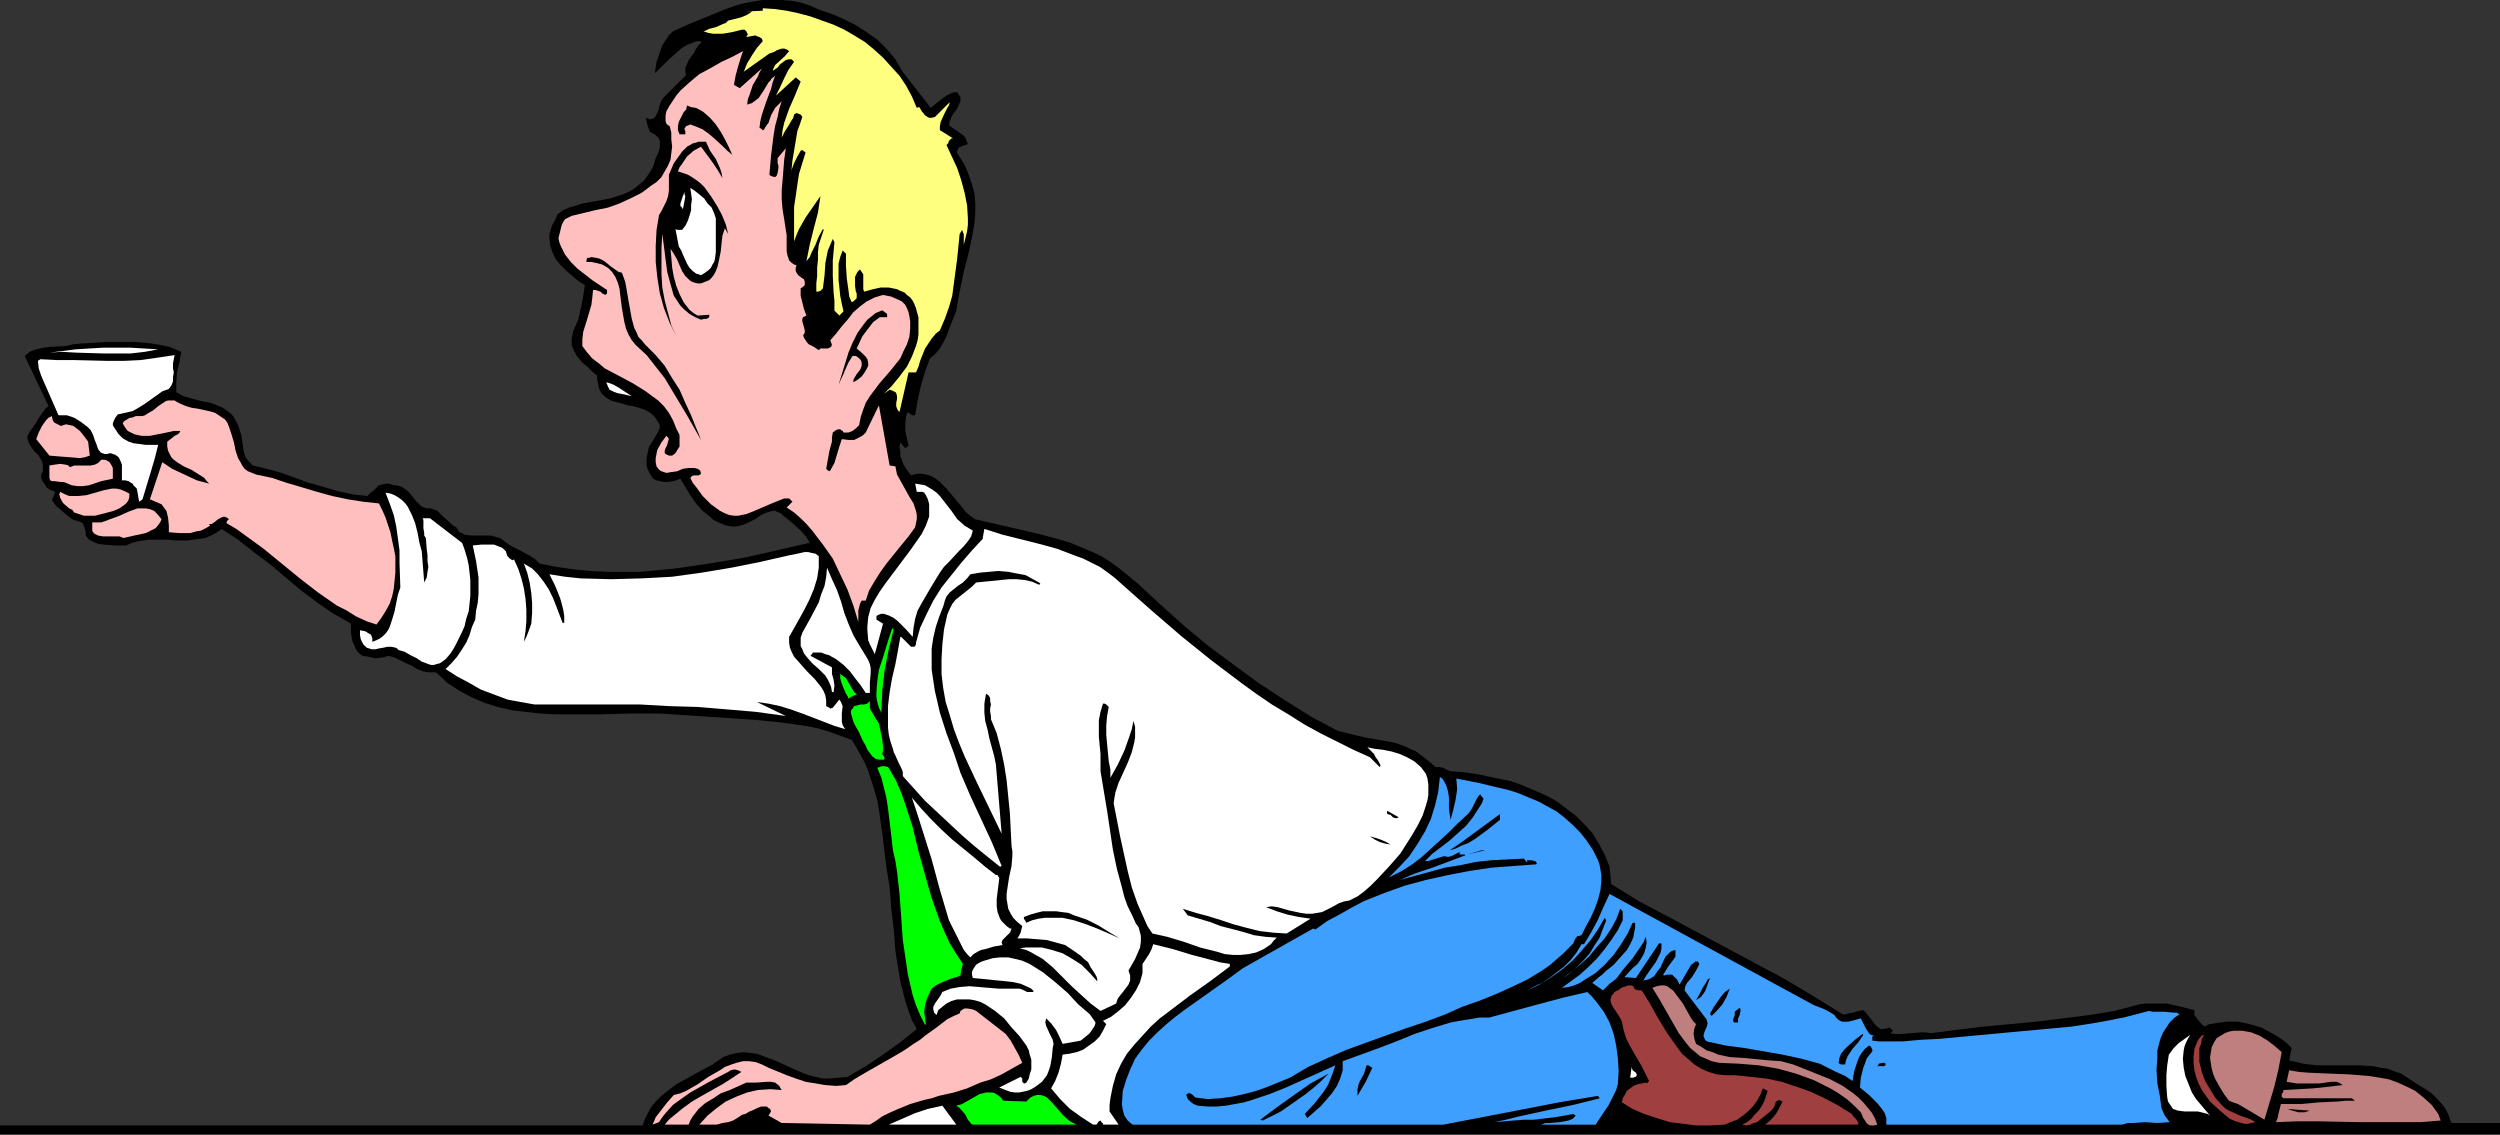 <?xml version="1.0" encoding="UTF-8" standalone="no"?>
<svg
   version="1.0"
   width="129.766mm"
   height="58.889mm"
   id="svg55"
   sodipodi:docname="Man - Thirsty.wmf"
   xmlns:inkscape="http://www.inkscape.org/namespaces/inkscape"
   xmlns:sodipodi="http://sodipodi.sourceforge.net/DTD/sodipodi-0.dtd"
   xmlns="http://www.w3.org/2000/svg"
   xmlns:svg="http://www.w3.org/2000/svg">
  <rect width="100%" height="100%" fill="#333333" stroke="none"/>
  <sodipodi:namedview
     id="namedview55"
     pagecolor="#ffffff"
     bordercolor="#000000"
     borderopacity="0.25"
     inkscape:showpageshadow="2"
     inkscape:pageopacity="0.0"
     inkscape:pagecheckerboard="0"
     inkscape:deskcolor="#d1d1d1"
     inkscape:document-units="mm" />
  <defs
     id="defs1">
    <pattern
       id="WMFhbasepattern"
       patternUnits="userSpaceOnUse"
       width="6"
       height="6"
       x="0"
       y="0" />
  </defs>
  <path
     style="fill:#000000;fill-opacity:1;fill-rule:evenodd;stroke:none"
     d="m 176.952,13.901 5.656,7.274 1.131,-0.97 1.293,-0.97 0.646,-0.485 0.646,-0.323 0.808,-0.323 h 0.646 l 0.323,0.485 0.323,0.485 v 0.808 l -0.323,0.647 -0.323,0.808 -0.646,0.808 -0.485,0.808 -0.323,0.808 -0.162,0.808 1.131,0.808 0.485,0.323 0.646,0.485 0.485,0.323 0.485,0.485 0.162,0.485 0.323,0.808 -0.97,0.323 -0.808,0.323 -0.162,0.323 -0.162,0.323 v 0.485 l 0.323,0.485 1.131,1.778 0.808,1.94 0.646,1.94 0.485,1.778 0.162,1.94 v 1.778 l -0.162,2.101 -0.323,1.94 -0.808,3.879 -0.97,3.718 -0.808,3.879 -0.323,1.778 -0.323,1.94 -0.97,2.425 -0.97,2.586 -0.646,1.293 -0.646,1.131 -0.808,0.97 -1.131,0.97 -0.97,2.586 -0.808,2.748 -0.646,2.909 -0.485,2.909 h -0.323 -0.323 l -0.162,-0.162 -0.485,-0.323 h -0.323 v 0.162 l -0.162,0.485 -0.162,1.455 v 1.455 l 0.323,1.455 0.323,1.455 -0.646,0.485 -0.97,-1.131 -0.162,0.808 0.162,0.97 v 0.808 l 0.323,0.97 0.323,0.808 0.485,0.808 0.97,1.293 1.131,-0.323 h 0.97 l 0.97,0.162 0.97,0.323 0.808,0.485 0.646,0.485 1.454,1.455 2.586,3.071 1.293,1.616 0.808,0.647 0.808,0.647 8.403,1.94 4.202,0.97 4.202,1.131 2.101,0.647 1.939,0.808 1.939,0.808 2.101,0.97 1.778,1.131 1.778,1.293 1.778,1.455 1.778,1.455 4.525,4.202 4.686,4.203 4.686,3.879 5.01,3.718 4.848,3.556 5.171,3.394 5.171,3.233 5.171,2.748 2.586,0.647 2.747,0.647 5.494,0.97 1.131,0.323 1.293,0.485 0.97,0.485 1.131,0.485 1.939,1.455 1.939,1.616 h 0.808 l 0.646,0.162 0.646,0.323 0.646,0.323 2.424,0.162 2.424,0.323 2.424,0.485 2.262,0.485 2.424,0.485 2.262,0.808 2.262,0.97 2.262,0.97 2.101,1.131 1.939,1.455 1.939,1.455 1.616,1.616 1.616,1.778 1.293,2.101 1.131,2.101 0.97,2.425 0.323,3.394 5.494,3.394 5.818,3.071 11.474,6.142 11.474,6.142 5.656,3.394 5.494,3.394 h 0.646 l 0.485,-0.162 0.97,-0.162 0.97,-0.323 0.97,-0.162 0.646,0.647 0.485,0.647 1.131,1.455 0.485,0.485 0.646,0.485 h 0.485 l 0.808,-0.162 0.485,-0.162 0.646,0.647 -0.485,0.485 0.97,0.162 h 0.97 l 1.939,-0.162 2.101,-0.162 h 0.97 l 0.97,0.162 5.01,-0.647 5.333,-0.647 5.171,-0.485 5.171,-0.485 5.171,-0.647 5.171,-0.647 5.01,-0.808 4.848,-1.293 1.293,-0.162 h 1.454 1.293 1.454 l 2.747,0.647 2.586,0.647 v 0.485 0.485 l 0.485,0.647 0.646,0.808 0.808,0.808 0.97,-0.485 1.131,-0.162 1.131,-0.162 1.131,-0.162 h 2.262 l 2.262,0.485 2.262,0.647 2.101,1.131 1.131,0.647 0.97,0.647 0.97,0.808 0.808,0.808 -0.485,2.425 1.454,0.323 1.293,0.323 2.747,0.323 h 2.747 5.656 l 2.586,0.162 1.454,0.323 1.293,0.162 1.293,0.485 1.454,0.485 2.909,1.94 1.616,0.97 1.454,0.97 1.293,1.293 1.131,1.293 0.485,0.808 0.323,0.647 0.323,0.97 0.323,0.808 h 9.534 v 2.263 H 0 v -1.778 h 126.048 l 0.485,-1.293 0.646,-1.293 0.646,-1.131 0.808,-0.97 0.97,-0.97 0.97,-0.808 2.101,-1.616 4.686,-2.586 2.424,-1.293 2.101,-1.455 1.293,-0.485 1.454,-0.323 1.293,-0.162 1.293,0.162 1.293,0.162 1.293,0.485 2.586,0.97 2.424,1.131 2.586,1.131 1.293,0.485 1.293,0.323 1.454,0.323 h 1.293 l 3.555,-0.323 3.555,-2.101 3.394,-2.263 3.394,-2.425 3.232,-2.586 -0.97,-1.778 -0.646,-1.778 -0.646,-1.94 -0.485,-1.94 -0.485,-1.94 -0.323,-1.94 -0.646,-4.041 -0.323,-4.203 -0.485,-4.041 -0.323,-4.202 -0.646,-4.041 -0.808,-6.627 -0.485,-3.394 -0.485,-3.071 -0.97,-3.233 -0.97,-2.909 -0.646,-1.455 -0.808,-1.455 -0.808,-1.455 -0.808,-1.293 -2.262,-0.808 -2.262,-0.808 -2.101,-0.647 -2.424,-0.485 -4.686,-0.647 -4.686,-0.485 -4.686,-0.323 -4.848,-0.323 -4.848,-0.323 -4.848,-0.323 h -5.818 l -5.818,0.162 h -5.979 -2.909 l -2.909,-0.162 -2.909,-0.323 -2.747,-0.323 -2.747,-0.647 -2.586,-0.808 -2.586,-1.131 -2.424,-1.293 -2.424,-1.616 -0.97,-0.97 -1.131,-0.97 h -1.293 l -1.131,-0.162 -1.293,-0.485 -0.97,-0.647 -1.131,-0.485 -2.262,-1.131 -1.131,-0.323 -0.646,0.162 -0.646,0.162 -1.293,0.162 -1.454,-0.323 -1.131,-0.162 -0.808,-0.647 -0.485,-0.647 -0.323,-0.808 -0.323,-0.647 -0.162,-0.808 -0.162,-0.97 v -1.778 l -1.616,-0.97 -1.778,-0.97 -3.07,-2.101 -3.232,-2.425 -3.07,-2.586 -3.07,-2.586 -3.232,-2.425 -3.07,-2.425 -3.232,-2.101 -1.131,0.808 -0.97,0.485 -1.131,0.485 -1.131,0.162 -1.131,0.162 -1.293,0.162 h -2.424 l -1.293,-0.162 h -3.717 l -1.131,0.162 -1.131,0.162 -1.131,0.323 -1.131,0.485 h -2.262 l -2.101,-0.162 -1.131,-0.162 -0.808,-0.323 -0.97,-0.485 -0.646,-0.808 v -0.808 l -0.162,-0.485 -0.162,-0.485 -0.162,-0.485 -0.323,-0.323 -0.485,-0.162 -0.485,-0.162 -0.646,-0.162 -1.131,-0.808 -1.131,-0.97 L 10.989,99.244 10.181,98.112 10.827,96.496 9.696,96.011 9.211,95.688 8.888,95.203 8.565,94.718 8.242,94.233 8.08,93.748 V 93.102 L 8.403,92.455 V 91.647 91.162 L 8.242,90.515 7.595,89.384 6.626,88.414 5.979,87.444 5.656,86.959 5.494,86.313 5.333,85.828 5.494,85.343 5.818,84.697 6.302,84.05 7.11,82.919 7.434,82.272 7.757,81.787 8.565,80.656 8.888,80.171 9.534,79.686 4.848,69.826 5.818,69.018 7.11,68.533 l 1.454,-0.323 1.293,-0.162 3.07,-0.162 1.293,-0.323 1.454,-0.162 2.747,-0.162 2.586,-0.162 h 2.586 2.586 l 2.424,0.162 2.262,0.323 2.424,0.485 2.262,0.97 -0.323,1.94 -0.485,1.94 -0.162,2.101 v 0.97 0.97 l 1.454,0.808 1.778,0.485 1.778,0.485 1.778,0.323 1.616,0.647 0.808,0.323 0.646,0.485 0.646,0.485 0.646,0.647 0.485,0.808 0.485,0.97 0.323,0.97 0.323,0.97 0.162,1.131 0.162,1.131 0.162,0.97 0.323,1.131 0.646,0.808 0.323,0.323 0.485,0.485 2.747,0.647 2.909,0.808 5.333,1.94 2.909,0.808 2.747,0.808 2.909,0.647 2.909,0.323 0.646,-0.647 0.646,-0.485 0.485,-0.485 0.485,-0.485 0.646,-0.162 0.646,-0.162 h 0.646 l 0.97,0.323 h 0.485 l 0.646,0.162 0.485,0.162 0.485,0.323 0.808,0.647 0.808,0.97 0.646,0.808 0.808,0.808 0.323,0.323 0.485,0.162 0.485,0.162 h 0.646 l 0.646,0.162 0.808,0.323 0.485,0.485 0.646,0.647 1.293,1.131 0.646,0.647 0.646,0.323 0.323,0.485 0.323,0.485 0.485,0.162 0.485,0.323 1.293,0.162 h 1.293 1.293 1.293 l 1.131,0.323 0.646,0.162 0.485,0.323 0.808,0.647 0.97,0.647 1.939,0.97 1.778,0.97 0.97,0.647 0.808,0.808 3.232,0.647 3.394,0.485 3.232,0.323 3.394,0.162 h 3.232 3.394 l 3.394,-0.323 3.394,-0.323 6.626,-0.97 6.787,-1.131 6.464,-1.455 6.302,-1.455 0.323,0.485 -0.323,-0.808 -0.485,-0.808 -0.646,-0.808 -0.646,-0.647 -1.616,-1.455 -1.616,-1.293 -0.485,-0.485 -0.485,-0.162 -0.646,-0.323 h -0.485 l -0.485,0.162 -0.646,0.162 -1.131,0.485 -1.131,0.808 -1.293,0.647 -1.131,0.485 -1.293,0.323 h -0.97 l -0.97,-0.162 -0.808,-0.323 -0.808,-0.323 -0.97,-0.485 -0.646,-0.647 -1.454,-1.131 -1.293,-1.455 -1.131,-1.616 -0.97,-1.616 -0.97,-1.616 -1.293,0.485 -1.293,0.162 h -0.646 l -0.808,-0.162 -0.646,-0.162 -0.646,-0.323 -0.485,-0.647 -0.323,-0.647 -0.323,-0.647 -0.162,-0.647 v -1.455 l 0.323,-1.616 0.162,-0.647 0.323,-0.485 0.808,-1.293 0.646,-1.131 0.323,-0.647 v -0.647 l -0.646,-1.131 -0.646,-0.808 -0.808,-0.647 -0.97,-0.485 -0.97,-0.323 -1.131,-0.323 -1.131,-0.162 -0.97,-0.323 -1.939,-0.485 -0.97,-0.485 -0.646,-0.485 -0.646,-0.647 -0.485,-0.97 -0.162,-0.97 -0.162,-0.647 v -0.808 l -0.97,-0.808 -0.97,-0.97 -0.97,-0.808 -0.97,-1.131 -0.646,-1.131 -0.485,-1.131 v -0.647 -0.647 l 0.162,-0.808 0.162,-0.647 0.97,-2.263 0.485,-2.101 0.485,-2.425 0.323,-2.263 -1.293,-0.808 -1.131,-0.97 -1.131,-0.97 -1.131,-1.131 -0.97,-1.131 -0.646,-1.293 -0.485,-1.455 -0.162,-1.455 v -0.647 l 0.162,-0.647 0.323,-1.131 0.646,-1.131 0.485,-1.131 1.131,-0.808 1.131,-0.485 2.586,-0.808 2.747,-0.485 2.586,-0.485 2.586,-0.808 1.131,-0.485 1.131,-0.647 0.97,-0.808 0.97,-0.808 0.808,-1.131 0.808,-1.293 0.323,-0.808 0.323,-1.131 0.485,-0.97 0.323,-0.97 V 28.124 27.64 l -0.162,-0.485 -0.323,-0.323 -0.323,-0.323 -0.485,-0.323 -0.646,-0.323 -0.485,-1.293 -0.162,-0.808 -0.162,-0.647 0.485,0.162 0.323,0.162 0.485,-0.162 h 0.162 l 0.485,-0.485 0.323,-0.647 0.323,-0.808 v -0.323 l 0.162,-0.485 0.323,-0.808 0.323,-0.485 4.525,-4.526 -0.162,-0.647 v -0.808 l 0.323,-0.647 0.323,-0.808 0.97,-1.293 0.323,-0.647 0.485,-0.808 0.162,-0.162 0.485,-0.485 V 8.082 h -0.646 l -0.646,0.162 -1.293,0.485 -1.131,0.647 -1.131,0.97 -2.262,2.101 -0.97,0.97 -0.97,0.97 0.323,-2.263 0.808,-2.263 0.323,-0.97 0.646,-0.97 0.646,-0.97 0.808,-0.808 3.232,-1.455 3.555,-1.455 3.555,-1.455 1.778,-0.647 1.778,-0.485 1.778,-0.323 L 149.641,0 h 1.939 1.778 l 1.939,0.162 1.778,0.323 1.939,0.647 1.778,0.808 2.424,0.808 2.262,0.97 2.262,1.131 2.262,1.455 2.101,1.455 1.939,1.94 1.616,1.94 0.646,1.131 z"
     id="path1" />
  <path
     style="fill:#ffff7f;fill-opacity:1;fill-rule:evenodd;stroke:none"
     d="m 179.861,21.174 0.323,-0.162 h 0.162 l 0.485,0.808 0.646,0.808 0.485,0.323 0.323,0.162 h 0.485 l 0.646,-0.162 2.909,-2.909 -0.162,0.647 -0.323,0.485 -0.646,1.293 -0.646,1.455 -0.162,0.808 v 0.808 l 2.586,1.616 h -0.323 l -0.162,0.162 -0.323,0.323 -0.162,0.485 -0.323,0.323 2.101,4.526 0.808,2.425 0.646,2.425 0.485,2.425 0.162,2.586 v 1.293 l -0.162,1.293 -0.323,1.293 -0.323,1.293 V 47.844 47.521 46.712 45.904 l -0.162,-0.323 -0.162,-0.485 -0.485,0.808 -0.485,4.849 -0.646,4.849 -0.323,2.425 -0.646,2.263 -0.808,2.263 -0.97,2.263 -0.808,0.647 -0.808,0.97 -0.646,0.97 -0.646,0.97 -0.97,2.425 -0.323,1.131 -0.485,1.131 h -1.454 l -1.778,7.758 -0.323,-0.323 -0.162,-0.323 -0.162,-0.485 v -0.647 l 0.162,-0.808 V 77.746 l -0.162,-0.647 -0.162,-0.162 -0.323,-0.162 -0.323,-0.162 -0.485,-0.162 -1.131,0.808 1.616,-1.616 1.454,-1.778 1.454,-1.94 0.97,-1.94 0.808,-2.101 0.323,-1.131 0.162,-1.131 v -1.131 -0.97 -1.293 l -0.323,-1.131 -0.162,-0.647 -0.323,-0.808 -0.323,-0.647 -0.485,-0.647 -0.646,-0.485 -0.485,-0.485 -0.808,-0.323 -0.646,-0.323 -0.808,-0.162 -0.808,-0.162 h -0.808 -0.808 l -1.454,0.323 -1.778,0.485 -0.162,-0.485 V 56.249 54.956 53.824 l -0.323,-0.485 -0.323,-0.485 -0.485,0.485 -0.162,0.323 -0.323,0.647 v 0.485 1.293 l 0.162,1.131 0.162,0.323 v 0.323 0.647 l -0.485,0.485 -0.485,0.323 -0.485,-1.131 -0.162,-1.293 -0.323,-2.263 -0.162,-2.425 V 49.783 l -0.646,-0.647 -0.485,1.293 -0.323,1.293 v 1.616 1.616 l 0.162,1.455 0.162,1.616 0.323,1.616 0.323,1.455 -0.808,0.808 -0.97,-0.97 V 58.997 l -0.162,-1.616 -0.162,-3.233 v -3.071 l 0.162,-1.778 0.162,-1.778 -0.323,-0.647 -0.485,1.131 -0.485,1.131 -0.485,2.425 -0.162,2.425 -0.323,2.586 -0.485,0.485 -0.485,0.162 h -0.323 v -1.616 l 0.162,-1.455 v -1.616 l 0.162,-1.616 v -1.455 l 0.162,-1.455 0.485,-1.455 0.485,-1.455 -0.162,-0.162 -0.808,1.455 -0.646,1.616 -0.808,1.616 -0.323,0.808 -0.646,0.808 0.646,-3.233 0.808,-3.233 0.808,-3.071 0.485,-3.233 -1.454,2.101 -1.454,2.101 -1.293,2.263 -0.485,1.131 -0.485,1.293 V 42.833 40.57 l 0.323,-2.101 0.323,-2.263 0.323,-2.101 0.646,-2.101 0.646,-2.101 -0.485,-0.323 -0.162,-0.162 -0.323,0.162 -0.646,1.131 -0.646,1.293 -0.485,1.293 -0.162,1.455 0.162,-1.616 0.162,-1.616 0.485,-2.909 0.485,-2.909 0.485,-1.293 0.485,-1.455 -0.323,-0.485 -0.485,-0.162 -0.323,-0.162 -0.485,0.323 -0.162,0.647 -0.323,0.485 -0.646,1.131 -0.646,0.97 -0.646,1.293 0.162,-1.455 0.323,-1.455 0.97,-2.748 1.131,-2.586 1.131,-2.748 -0.97,-0.808 -3.878,3.556 0.808,-1.616 0.808,-1.778 0.808,-1.616 1.131,-1.616 -0.323,-0.323 -0.162,-0.162 h -0.646 l -0.485,0.162 -0.485,0.323 -0.646,0.485 -0.485,0.647 -0.485,0.323 -0.485,0.323 0.162,-0.485 0.323,-0.647 1.939,-1.778 0.808,-0.97 -0.485,-0.323 -0.485,-0.162 h -0.485 l -0.485,0.162 -0.485,0.162 -0.485,0.323 -0.97,0.323 -5.01,3.556 v 0 l 0.646,-1.616 0.97,-1.616 0.97,-1.455 1.131,-1.293 -0.162,-0.485 -0.485,-0.323 -0.485,-0.162 -0.323,-0.162 -1.778,0.323 0.162,-0.323 0.162,-0.162 -0.323,-0.647 -0.323,-0.323 h -0.485 l -1.939,0.485 -1.939,0.323 h -0.97 -0.808 l -0.97,-0.162 -0.97,-0.323 0.485,-0.162 0.646,-0.323 1.293,-0.323 1.454,-0.647 0.485,-0.162 0.485,-0.485 1.293,-0.323 1.293,-0.323 1.131,-0.485 0.485,-0.323 0.485,-0.323 h -1.293 l 3.394,-0.162 V 1.616 l 2.424,0.162 2.262,0.323 2.262,0.485 2.424,0.647 2.262,0.808 2.262,0.808 2.101,0.97 1.939,1.131 2.101,1.293 1.778,1.455 1.778,1.616 1.616,1.778 1.616,1.778 1.293,1.94 1.131,2.101 z"
     id="path2" />
  <path
     style="fill:#ffbfbf;fill-opacity:1;fill-rule:evenodd;stroke:none"
     d="m 143.985,16.648 1.131,0.647 4.363,-3.879 -0.485,0.808 -0.323,0.808 -0.97,1.616 -0.646,1.94 -0.323,0.808 -0.162,1.131 0.97,-0.323 0.646,-0.485 0.646,-0.485 0.97,-1.455 0.485,-0.808 0.485,-0.808 0.485,-0.485 v -0.162 l 0.808,-0.647 -0.485,1.293 -0.323,1.293 -0.485,1.293 -0.485,1.293 -0.808,2.425 -0.323,1.293 -0.162,1.293 0.485,0.323 0.162,0.162 h 0.162 l 0.485,-0.808 0.485,-0.647 0.485,-1.455 0.808,-1.455 0.646,-0.647 0.646,-0.647 -0.485,1.455 -0.323,1.616 -0.485,1.778 -0.323,1.94 -0.485,3.879 -0.162,1.94 -0.162,1.778 0.162,0.162 0.323,0.162 0.646,0.162 0.323,-0.323 0.162,-0.485 0.162,-0.97 v -0.485 l -0.162,-0.485 V 31.034 l 1.616,-1.94 v 0 l -0.323,2.263 -0.162,2.101 -0.162,1.94 -0.162,1.94 v 1.778 l 0.162,1.94 0.323,1.94 0.323,2.101 0.162,0.97 v 1.131 2.101 l 0.162,0.808 0.323,0.97 0.323,0.323 0.162,0.162 0.485,0.323 0.485,0.162 -0.162,0.485 v 0.323 0.323 l 0.162,0.323 0.323,0.485 0.646,0.485 0.485,0.323 0.162,0.485 v 0.323 0.323 l -0.323,0.323 -0.485,0.323 v 0.808 0.647 l 0.323,1.293 0.323,1.293 0.485,1.293 -0.323,0.162 -0.323,0.162 -0.162,0.323 v 0.485 l 0.323,1.131 0.162,0.647 v 0.485 l -0.323,0.485 0.162,0.485 0.323,0.485 0.323,0.485 0.323,0.323 0.97,0.485 0.97,0.647 0.323,-0.323 h 0.485 0.97 l 0.323,-0.162 0.323,-0.162 0.162,-0.485 -0.162,-0.323 -0.162,-0.485 1.131,-1.293 1.131,-1.455 1.131,-1.293 1.131,-1.455 1.293,-1.131 1.293,-0.97 1.616,-0.808 1.616,-0.485 1.616,0.323 1.454,0.647 0.646,0.323 0.646,0.647 0.323,0.647 0.323,0.808 0.162,0.808 0.162,0.97 v 1.455 l -0.162,1.616 -0.485,1.455 -0.646,1.293 -0.646,1.455 -1.939,2.425 -2.101,2.425 -1.939,2.586 -0.808,1.293 -0.485,1.293 -0.485,1.455 -0.323,1.616 -0.646,0.647 -0.646,0.485 -0.808,0.323 h -0.97 l -0.162,-0.323 -0.323,-0.162 -0.162,-0.162 h -0.323 l -0.485,0.162 -0.646,0.485 -0.162,0.97 v 0.808 l -0.485,1.778 -0.323,1.778 -0.323,1.778 0.323,0.323 0.323,0.162 0.162,-0.162 0.808,-1.455 0.97,-3.233 0.485,-1.455 1.293,0.162 h 0.646 0.485 l 0.646,-0.323 0.646,-0.323 0.485,-0.323 0.485,-0.485 2.586,-5.334 2.101,11.799 1.131,0.162 0.162,0.808 0.162,0.808 0.808,1.455 1.616,2.909 0.808,1.293 0.485,1.455 0.162,0.808 v 0.808 l -0.162,0.808 -0.162,0.808 -1.293,1.778 -1.454,1.778 -2.747,3.394 -1.293,1.778 -1.131,1.778 -1.131,1.94 -0.646,1.94 h -0.485 -0.323 l -0.162,0.323 -0.162,0.323 -0.162,0.647 -0.162,0.647 v 2.263 l -0.97,-3.233 -1.131,-3.071 -1.454,-3.071 -1.454,-3.071 -1.939,-2.748 -2.101,-2.748 -1.131,-1.293 -1.131,-1.131 -1.293,-1.131 -1.454,-0.97 1.131,-1.131 -0.646,-0.647 h -0.97 l -0.808,0.323 -1.616,0.647 -3.394,1.455 -1.616,0.647 -0.808,0.162 -0.808,0.162 h -0.808 l -0.97,-0.162 -0.808,-0.323 -0.97,-0.485 -1.778,-1.293 -1.616,-1.616 -1.293,-1.778 -0.646,-0.808 -0.485,-0.97 0.323,-0.323 0.323,-0.162 h 0.97 l 0.323,-0.162 0.162,-0.162 -0.162,-0.647 -0.485,-0.323 -0.646,-0.162 h -0.646 -0.485 l -1.131,0.162 -1.131,0.485 -1.131,0.162 -0.97,0.162 -0.485,-0.162 -0.485,-0.162 -0.485,-0.323 -0.485,-0.647 -0.162,-0.808 v -0.808 l 0.162,-0.808 0.162,-0.808 0.808,-1.455 0.97,-1.293 0.323,0.323 0.162,0.323 -0.162,0.485 -0.162,0.647 -0.323,0.647 -0.162,0.485 v 0.485 l 0.162,0.162 0.323,0.162 0.323,0.162 h 0.646 l 0.646,-0.485 0.485,-0.808 0.323,-0.485 v -0.808 -0.647 -0.808 l -0.323,-0.647 -0.323,-0.647 -0.646,-1.616 -0.808,-1.455 -0.97,-1.293 -1.131,-1.131 -1.131,-0.808 -1.293,-0.97 -2.586,-1.616 -2.747,-1.455 -2.747,-1.455 -1.131,-0.97 -1.293,-0.97 -0.97,-1.131 -0.97,-1.293 v -1.293 l 0.162,-1.455 0.808,-2.586 0.808,-2.748 0.162,-1.293 0.162,-1.616 h 0.485 l 0.485,0.162 0.485,0.162 0.323,0.323 0.323,0.162 0.323,0.162 0.162,-0.162 0.162,-0.162 v -0.162 -0.485 l -1.454,-0.97 -1.454,-0.97 -1.454,-1.131 -1.454,-1.131 -1.293,-1.293 -1.131,-1.455 -0.808,-1.616 -0.323,-0.808 -0.162,-0.808 0.162,-0.647 0.162,-0.647 0.323,-1.293 0.323,-0.647 0.323,-0.485 0.646,-0.323 0.646,-0.323 4.686,-1.131 2.424,-0.485 2.262,-0.808 2.101,-0.97 2.262,-1.131 1.939,-1.455 0.97,-0.647 0.97,-0.97 0.646,-1.131 0.646,-1.131 0.485,-1.131 0.162,-1.293 0.162,-1.293 -0.162,-1.455 v -1.293 l -0.323,-1.293 -0.323,-0.162 -0.323,-0.323 -0.162,-0.485 v -0.323 -0.808 l 0.162,-0.808 0.646,-1.131 0.646,-0.97 0.646,-0.97 0.808,-0.97 1.778,-1.616 1.939,-1.616 2.101,-1.131 2.262,-1.293 2.101,-0.97 2.101,-1.131 -0.485,1.455 -0.485,1.616 -0.485,1.778 z"
     id="path3" />
  <path
     style="fill:#000000;fill-opacity:1;fill-rule:evenodd;stroke:none"
     d="m 143.662,30.387 -0.97,-0.808 -0.808,-0.808 -1.939,-1.778 -0.97,-0.808 -1.131,-0.808 -1.131,-0.485 -1.293,-0.485 -0.323,0.162 -0.485,0.162 -0.323,0.485 v 0.162 l 0.162,0.323 v 0.647 h -1.131 l -0.323,-0.808 v -0.808 l 0.162,-0.808 0.323,-0.647 0.646,-1.293 0.485,-0.485 0.162,-0.808 0.808,0.323 0.97,0.162 0.646,0.323 0.808,0.485 1.293,1.131 1.131,1.293 0.97,1.455 0.808,1.455 0.808,1.616 z"
     id="path4" />
  <path
     style="fill:#000000;fill-opacity:1;fill-rule:evenodd;stroke:none"
     d="m 138.491,27.801 0.808,1.778 1.131,1.616 0.808,1.778 0.323,0.97 0.162,0.97 -0.97,-1.616 -0.97,-1.455 -2.262,-3.071 -1.454,0.808 -1.293,1.131 -0.97,1.455 -0.485,0.647 -0.323,0.808 0.97,0.323 0.97,0.323 0.808,0.485 0.97,0.647 0.808,0.647 0.646,0.647 1.293,1.778 1.131,1.778 0.97,1.778 0.808,1.94 0.485,1.94 -0.646,-1.131 -0.485,1.455 -0.162,1.455 -0.162,1.616 -0.323,1.616 -0.323,1.455 -0.323,0.808 -0.323,0.647 -0.485,0.647 -0.485,0.485 -0.808,0.323 -0.808,0.323 h -0.646 l -0.646,-0.162 -0.485,-0.162 -0.485,-0.323 -0.808,-0.808 -0.646,-0.97 -0.485,-1.131 -0.485,-1.131 -0.646,-1.131 -0.646,-0.97 0.162,1.778 0.162,1.94 0.323,1.778 0.485,1.778 0.646,1.616 0.808,1.616 1.131,1.455 0.808,0.647 0.808,0.485 2.262,-0.162 v 0.323 0.162 l -0.485,0.323 h -0.323 -0.162 l -0.646,0.162 -1.131,-0.485 -1.131,-0.647 -0.97,-0.808 -0.808,-0.808 -0.646,-0.97 -0.646,-0.97 -0.323,-1.131 -0.323,-1.131 -0.646,-2.425 -0.323,-2.425 -0.323,-2.586 -0.323,-2.425 -0.162,2.586 v 2.748 2.586 l 0.162,2.586 0.485,2.586 0.646,2.425 0.646,2.425 0.97,2.101 -0.646,-1.293 -0.646,-1.293 -1.131,-2.909 -0.808,-2.909 -0.485,-3.071 -0.323,-3.071 v -3.233 l 0.162,-3.071 0.485,-2.909 0.485,-0.808 0.485,-0.97 0.485,-0.97 0.323,-0.97 0.162,-1.131 v -1.131 -0.97 -0.97 l 0.485,-1.131 0.485,-1.131 0.808,-1.131 0.808,-1.131 0.97,-0.97 1.131,-0.647 0.646,-0.162 0.485,-0.162 h 0.808 z"
     id="path5" />
  <path
     style="fill:#ffffff;fill-opacity:1;fill-rule:evenodd;stroke:none"
     d="m 140.43,43.965 v 1.293 2.909 1.293 l -0.162,1.293 -0.162,0.647 -0.323,0.485 -0.323,0.647 -0.485,0.485 -0.646,0.485 -0.808,0.485 -0.97,-0.323 -0.646,-0.485 -0.646,-0.647 -0.485,-0.808 -0.808,-1.778 -0.323,-0.808 -0.485,-0.808 -0.646,-3.394 0.323,0.162 h 0.97 l 0.646,-0.808 0.485,-0.97 0.323,-0.97 0.323,-1.131 V 40.247 l 0.162,-1.131 -0.323,-2.263 0.97,0.647 0.808,0.647 0.97,0.808 0.646,0.97 0.808,0.808 0.485,1.131 0.323,0.97 z"
     id="path6" />
  <path
     style="fill:#ffffff;fill-opacity:1;fill-rule:evenodd;stroke:none"
     d="m 133.966,41.055 -0.162,-0.323 -0.323,-0.323 v -0.485 l 0.162,-0.485 0.323,-0.97 0.323,-0.808 v 0.485 l 0.162,0.323 -0.162,0.97 -0.162,0.808 z"
     id="path7" />
  <path
     style="fill:#000000;fill-opacity:1;fill-rule:evenodd;stroke:none"
     d="m 122.008,53.501 0.646,1.778 0.323,1.778 0.323,1.94 0.646,3.556 0.485,1.778 0.485,0.97 0.323,0.808 0.646,0.647 0.646,0.808 2.101,2.101 1.778,2.101 1.454,2.425 1.454,2.263 1.131,2.586 1.131,2.425 0.97,2.425 0.485,1.131 0.485,1.293 -2.747,-4.849 -2.909,-4.849 -1.454,-2.425 -1.778,-2.263 -1.778,-2.263 -2.101,-1.94 -0.808,-0.97 -0.646,-1.131 -0.485,-1.131 -0.323,-1.293 -0.485,-2.748 -0.162,-1.293 -0.162,-1.293 -0.162,-1.293 -0.323,-1.131 -0.485,-1.131 -0.646,-0.97 -0.808,-0.808 -1.131,-0.647 -0.646,-0.162 -0.646,-0.162 -0.808,-0.162 h -0.97 v -0.485 l 0.162,-0.323 h 0.323 l 0.485,-0.162 0.97,0.162 0.646,0.162 0.646,0.323 0.485,0.323 0.97,0.808 1.131,0.808 0.485,0.323 z"
     id="path8" />
  <path
     style="fill:#000000;fill-opacity:1;fill-rule:evenodd;stroke:none"
     d="m 174.043,61.744 v 0.485 h -0.808 -0.646 l -0.646,0.485 -0.646,0.485 -1.131,1.455 -0.97,1.293 -1.131,2.425 0.97,0.808 0.808,0.808 0.323,0.485 0.162,0.647 v 0.647 l -0.323,0.647 -0.485,0.808 -0.485,0.647 -0.808,0.647 -0.808,0.485 v -0.485 l 0.162,-0.323 0.485,-0.808 0.646,-0.808 0.162,-0.323 0.162,-0.485 v -0.647 l -0.162,-0.485 -0.485,-0.485 -0.485,-0.323 h -0.646 l -0.808,1.293 -0.646,1.455 -0.323,0.808 -0.323,0.647 -0.646,1.455 1.293,-4.203 0.646,-2.101 0.808,-1.94 0.97,-1.94 1.293,-1.778 0.646,-0.808 0.808,-0.647 0.808,-0.647 1.131,-0.485 h 0.323 l 0.323,0.323 0.323,0.162 z"
     id="path9" />
  <path
     style="fill:#ffffff;fill-opacity:1;fill-rule:evenodd;stroke:none"
     d="m 31.027,68.533 -2.586,0.485 -2.747,0.323 h -2.747 -2.747 l -5.333,-0.162 -2.747,-0.162 -2.424,0.162 2.586,-0.323 2.586,-0.323 2.586,-0.162 2.747,-0.162 h 5.494 l 2.586,0.162 z"
     id="path10" />
  <path
     style="fill:#ffffff;fill-opacity:1;fill-rule:evenodd;stroke:none"
     d="m 34.259,69.665 -0.162,0.808 -0.162,0.808 v 0.97 l 0.162,0.808 -0.162,0.97 v 0.808 l -0.323,0.808 -0.485,0.647 -1.293,0.485 -1.131,0.808 -1.131,0.808 -1.131,0.808 -1.293,0.808 -1.131,0.647 -1.454,0.323 -1.454,0.323 -0.485,0.647 -0.323,0.647 -0.162,0.485 v 0.323 l 0.162,0.323 0.323,0.485 0.646,0.97 0.808,0.808 1.131,0.647 0.97,0.323 1.293,0.162 1.131,0.162 h 2.424 l -0.646,2.586 -0.808,2.748 -1.616,5.334 -0.646,0.485 -0.162,-0.808 -0.162,-0.97 -0.162,-0.808 -0.323,-0.323 -0.323,-0.323 -0.162,-0.323 -0.323,-0.162 -0.485,-0.323 -0.646,-0.162 h -0.646 v -3.071 l -0.323,-0.808 -0.323,-0.647 -0.646,-0.485 -0.485,-0.162 -0.485,-0.162 -0.646,0.162 h -0.485 l -0.485,-0.162 -0.323,-0.162 -0.485,-0.647 -0.323,-0.97 -0.323,-0.808 -0.323,-0.97 -0.485,-0.97 -0.323,-0.323 -0.323,-0.323 -1.293,-0.97 -1.293,-0.808 -1.454,-0.485 H 12.282 11.474 L 10.342,78.878 9.211,76.292 8.08,73.705 7.595,72.251 7.434,70.796 7.918,70.473 l 3.232,0.162 h 3.232 l 6.626,0.162 h 3.394 l 3.232,-0.162 3.394,-0.485 z"
     id="path11" />
  <path
     style="fill:#ffffff;fill-opacity:1;fill-rule:evenodd;stroke:none"
     d="m 123.947,77.746 -0.646,-0.162 -0.646,-0.162 -1.616,-0.323 -0.808,-0.323 -0.646,-0.323 -0.323,-0.647 -0.323,-0.808 0.646,0.162 0.808,0.323 1.131,0.647 z"
     id="path12" />
  <path
     style="fill:#ffbfbf;fill-opacity:1;fill-rule:evenodd;stroke:none"
     d="m 44.117,82.272 0.485,0.647 0.323,0.808 0.485,1.455 0.485,1.616 0.323,1.616 0.485,1.455 0.485,0.808 0.323,0.647 0.485,0.647 0.646,0.485 0.808,0.323 0.808,0.323 3.07,0.647 2.909,0.97 5.979,1.778 2.909,0.808 3.07,0.647 3.07,0.485 3.07,0.323 0.646,1.293 0.646,1.455 0.485,1.455 0.485,1.455 0.323,1.616 0.323,1.455 0.323,1.616 v 1.616 1.616 l -0.162,1.616 -0.162,1.616 -0.323,1.455 -0.485,1.455 -0.808,1.455 -0.808,1.293 -0.97,1.293 -1.939,-0.647 -2.101,-0.97 -1.778,-1.131 -1.939,-0.97 -3.717,-2.586 -3.555,-2.748 -3.555,-2.909 -3.555,-2.909 -3.555,-2.586 -1.778,-1.293 -1.939,-1.131 v -0.162 l 0.162,-0.323 0.323,-0.323 -0.485,-0.323 -0.485,-0.162 -0.485,0.162 -0.646,0.323 -0.808,0.647 -0.485,0.323 h -0.485 l 0.162,0.323 -0.808,0.485 -0.97,0.485 -0.97,0.162 -1.131,0.323 H 35.229 l -2.101,-0.162 v -1.293 l -0.162,-1.616 -0.162,-0.647 -0.162,-0.647 -0.485,-0.647 -0.485,-0.647 -2.262,-0.97 2.424,-7.274 v 0 l 0.97,0.647 0.97,0.647 2.424,1.131 2.424,1.131 2.424,0.647 -0.485,-0.485 -0.485,-0.647 -1.293,-0.808 -1.293,-0.808 -1.454,-0.647 -1.293,-0.808 -0.646,-0.485 -0.485,-0.485 -0.323,-0.647 -0.323,-0.647 -0.162,-0.808 v -0.97 l 0.646,-0.485 0.808,-0.647 0.646,-0.323 0.323,-0.323 0.162,-0.323 h -1.293 l -1.454,0.323 -1.616,0.323 -1.616,0.323 h -1.616 l -0.808,-0.162 -0.646,-0.162 -0.646,-0.323 -0.646,-0.323 -0.485,-0.647 -0.485,-0.808 0.162,-0.323 0.162,-0.162 0.808,-0.485 0.323,-0.162 h 0.323 l 0.808,-0.323 h 0.646 0.646 l 0.485,-0.162 0.485,-0.323 1.131,-0.647 0.97,-0.808 0.97,-0.647 0.485,-0.323 0.485,-0.162 h 0.646 0.646 l 0.485,0.323 0.646,0.323 1.131,0.485 1.131,0.323 1.131,0.162 2.262,0.485 1.131,0.323 0.97,0.647 z"
     id="path13" />
  <path
     style="fill:#ffbfbf;fill-opacity:1;fill-rule:evenodd;stroke:none"
     d="m 11.958,83.565 0.97,-0.323 0.808,0.162 0.646,0.162 0.646,0.485 0.646,0.485 0.646,0.808 0.97,1.293 0.323,2.748 -0.97,0.323 -0.97,0.162 -1.939,-0.162 -2.101,-0.162 -1.939,-0.162 -2.586,-3.233 v 0 l 0.485,-1.293 0.646,-1.293 0.808,-1.131 0.485,-0.485 0.646,-0.323 0.162,0.808 0.323,0.485 0.646,0.323 z"
     id="path14" />
  <path
     style="fill:#ffbfbf;fill-opacity:1;fill-rule:evenodd;stroke:none"
     d="m 22.139,93.91 -2.262,0.485 -2.424,0.808 -1.131,0.162 h -1.131 l -1.131,-0.162 -1.131,-0.485 -0.485,-0.162 H 11.958 L 10.666,94.395 H 10.181 L 9.858,94.233 9.696,93.748 v -0.323 -0.323 -1.778 l 0.97,-0.162 1.131,-0.162 1.131,0.162 0.485,0.162 0.323,0.323 0.808,-0.323 h 0.646 2.586 l 0.808,-0.162 0.646,-0.323 0.323,-0.323 0.323,-0.323 h 0.646 l 0.485,0.162 0.485,0.323 0.323,0.485 0.323,0.647 v 0.647 z"
     id="path15" />
  <path
     style="fill:#ffffff;fill-opacity:1;fill-rule:evenodd;stroke:none"
     d="m 190.849,104.093 -0.323,1.131 -0.646,0.97 -0.808,0.97 -0.97,0.97 -1.939,2.101 -0.97,0.97 -0.808,1.131 -1.778,2.909 -1.778,3.071 -0.808,1.455 -0.485,1.616 -0.323,1.778 -0.162,1.778 -1.293,-1.455 -1.616,-1.616 -0.808,-0.647 -0.97,-0.485 -0.97,-0.323 h -0.485 l -0.485,0.162 -0.323,0.162 -0.162,0.162 v 0.647 l 1.293,0.808 -1.616,5.98 -0.485,-0.97 -0.485,-0.97 -0.323,-0.808 -0.162,-1.94 v -0.808 l 0.162,-1.778 0.485,-1.778 0.808,-1.616 0.97,-1.616 1.131,-1.616 2.424,-3.233 2.424,-3.233 1.131,-1.616 1.131,-1.616 0.808,-1.616 0.646,-1.778 v -1.131 -1.293 l -0.162,-0.647 -0.162,-0.485 -0.323,-0.647 -0.323,-0.485 -0.323,-0.162 h -0.485 -0.646 l -0.323,-1.616 0.97,0.162 0.97,0.162 0.808,0.485 0.808,0.485 0.646,0.485 0.646,0.647 1.131,1.455 1.131,1.455 1.131,1.616 1.454,1.293 0.808,0.485 z"
     id="path16" />
  <path
     style="fill:#ffbfbf;fill-opacity:1;fill-rule:evenodd;stroke:none"
     d="m 25.371,96.819 v 0.647 l -0.162,0.647 -0.323,0.485 -0.323,0.323 -1.131,0.808 -1.131,0.485 -1.778,0.485 -1.939,0.485 H 17.453 16.483 l -0.97,-0.323 -0.97,-0.323 -0.323,-0.485 -0.646,-0.323 -1.131,-0.97 -0.323,-0.485 -0.323,-0.647 -0.162,-0.647 0.162,-0.485 0.97,0.485 0.808,0.323 h 0.97 0.808 l 1.616,-0.162 3.394,-0.97 1.616,-0.323 h 0.808 l 0.808,0.162 0.808,0.323 z"
     id="path17" />
  <path
     style="fill:#ffffff;fill-opacity:1;fill-rule:evenodd;stroke:none"
     d="m 82.739,108.134 0.485,6.142 0.485,-0.97 0.162,-1.131 0.162,-0.97 -0.162,-1.131 v -1.131 l -0.162,-1.293 -0.162,-2.101 -0.323,-0.485 v -0.485 l -0.162,-0.97 v -1.131 -0.485 l -0.162,-0.323 h 1.454 l 6.302,4.849 0.485,1.293 0.485,1.616 0.323,1.455 0.162,1.455 0.162,1.455 v 3.071 l -0.162,1.616 -0.162,1.455 -0.485,1.455 -0.323,1.455 -0.646,1.455 -0.646,1.293 -0.646,1.293 -0.808,1.293 -0.97,1.131 -0.646,0.485 -0.485,0.323 -0.646,0.162 -0.485,0.162 h -0.646 l -0.485,-0.162 -1.293,-0.485 -0.97,-0.647 -1.293,-0.647 -1.131,-0.647 -1.131,-0.323 -0.323,-0.323 -0.323,-0.162 -0.808,-0.162 h -0.808 l -0.646,0.162 -0.97,0.162 -0.646,0.162 h -0.808 l -0.97,-0.323 -0.646,-0.647 -0.485,-0.97 -0.162,-0.808 v -0.485 -0.485 l 0.97,0.162 0.808,0.485 0.323,0.162 0.162,0.323 0.162,0.485 v 0.647 l 0.808,-0.323 0.646,-0.323 0.646,-0.485 0.485,-0.485 0.485,-0.647 0.323,-0.647 0.485,-1.455 0.485,-1.616 0.323,-1.616 0.323,-1.616 0.485,-1.455 -0.162,-4.849 v -2.425 l -0.323,-2.425 -0.323,-2.263 -0.485,-2.263 -0.808,-2.263 -0.808,-2.101 0.97,0.162 0.808,0.323 0.808,0.485 0.646,0.485 0.646,0.647 0.485,0.647 0.808,1.616 0.646,1.616 0.485,1.94 0.323,1.778 z"
     id="path18" />
  <path
     style="fill:#ffbfbf;fill-opacity:1;fill-rule:evenodd;stroke:none"
     d="m 31.674,101.83 -0.162,0.485 -0.323,0.485 -0.646,0.808 -0.97,0.485 -0.97,0.485 -2.262,0.485 -2.101,0.485 -0.808,-0.323 h -3.232 l -0.97,-0.162 -0.323,-0.162 -0.323,-0.162 -0.323,-0.323 -0.162,-0.323 v -0.647 -0.647 -0.323 h 0.97 0.808 l 0.97,-0.323 0.808,-0.323 1.778,-0.647 1.778,-0.808 1.778,-0.647 h 0.808 0.808 l 0.808,0.162 0.808,0.323 0.646,0.647 z"
     id="path19" />
  <path
     style="fill:#ffffff;fill-opacity:1;fill-rule:evenodd;stroke:none"
     d="m 220.261,114.761 5.656,5.011 5.818,5.011 5.818,4.687 5.979,4.526 2.909,2.101 3.07,2.101 3.232,1.94 3.07,1.94 3.232,1.778 3.232,1.616 3.232,1.616 3.232,1.455 1.939,1.94 0.162,-0.323 -0.162,-0.323 -0.323,-0.647 -0.485,-0.647 -0.162,-0.323 -0.162,-0.323 -1.293,-1.293 1.616,0.323 1.454,0.162 1.616,0.323 1.616,0.485 1.454,0.647 1.454,0.808 1.293,1.131 0.485,0.647 0.485,0.647 0.323,0.97 0.162,1.131 v 1.131 0.97 l -0.162,0.97 -0.323,1.131 -0.646,1.94 -0.97,1.94 -1.131,1.94 -1.131,1.778 -1.131,1.778 -2.262,2.586 -2.262,2.425 -1.293,1.293 -1.293,1.131 -1.293,0.97 -1.616,0.808 -0.97,0.162 -0.97,0.323 -1.778,0.97 -1.616,0.808 -0.97,0.162 -0.97,0.162 h -1.131 l -1.131,-0.162 -2.262,-0.485 -2.262,-0.647 -1.131,-0.162 -1.131,0.162 2.101,0.808 2.101,0.647 2.262,0.485 2.262,0.323 -4.686,2.909 -2.586,-0.162 -2.747,-0.323 -2.586,-0.647 -2.424,-0.647 -2.424,-0.808 -2.586,-0.808 -2.424,-0.647 -2.586,-0.808 0.97,1.293 4.363,1.293 2.101,0.808 4.363,1.131 2.101,0.647 2.262,0.323 2.262,0.162 -0.646,0.647 -0.485,0.647 -1.454,0.97 -1.454,0.647 -1.454,0.323 -1.616,0.162 h -1.454 l -1.616,-0.162 -1.616,-0.485 -3.232,-0.808 -3.232,-1.131 -3.232,-0.97 -1.454,-0.323 -1.454,-0.323 -0.97,-1.455 -0.646,-1.455 -1.293,-2.909 -1.131,-3.233 -0.808,-3.233 -1.454,-6.627 -1.293,-6.627 0.162,-1.131 0.162,-0.97 0.646,-1.94 1.778,-3.879 0.808,-2.101 0.485,-1.94 0.162,-0.97 v -1.131 -0.97 l -0.323,-1.131 -0.323,1.616 -0.485,1.455 -0.97,2.748 -1.293,2.748 -1.454,2.586 v -1.616 l -0.323,-1.616 -0.323,-3.394 -0.162,-1.778 v -1.94 l 0.162,-1.778 0.323,-1.778 -0.485,-0.485 -0.323,-0.162 h -0.323 l -0.485,1.616 -0.323,1.616 v 1.616 1.616 l 0.162,1.778 0.162,1.616 v 1.778 1.616 l 0.646,3.879 0.646,3.879 1.131,7.597 0.808,3.879 0.97,3.556 0.485,1.94 0.646,1.778 0.808,1.616 0.808,1.778 0.485,0.647 0.162,0.485 0.323,1.293 v 1.131 l -0.162,1.131 -0.485,1.131 -0.485,1.131 -1.293,2.263 0.162,0.485 0.162,0.485 v 0.485 0.485 l -0.323,0.808 -0.485,0.647 -0.485,0.647 -0.646,0.808 -0.485,0.647 -0.323,0.97 -3.07,1.455 -1.939,-1.455 -1.778,-1.616 -1.939,-1.778 -3.717,-3.718 -1.939,-1.616 -1.131,-0.647 -1.131,-0.647 -0.97,-0.485 -1.293,-0.323 1.131,-0.162 h 1.131 2.101 l 1.939,0.485 2.101,0.647 1.939,1.131 1.778,1.131 1.616,1.616 1.454,1.616 v -0.485 l -0.162,-0.485 -0.485,-0.808 -0.323,-0.485 -0.323,-0.485 -0.485,-0.97 -0.808,-0.647 -0.646,-0.647 -1.616,-1.131 -1.454,-0.97 -1.778,-0.485 -1.778,-0.485 -1.939,-0.162 -1.939,-0.162 h -1.939 l 0.323,-0.485 0.323,-0.647 0.323,-1.293 -0.97,-0.808 -0.808,-0.808 -0.485,-0.808 -0.485,-0.97 -0.162,-0.97 -0.162,-0.97 v -0.97 l 0.162,-1.131 0.323,-2.101 0.485,-2.263 0.162,-1.94 v -0.97 l -0.162,-0.97 -0.323,-6.465 -0.323,-3.233 -0.323,-3.233 -0.485,-3.071 -0.646,-3.071 -0.808,-3.071 -1.131,-2.748 v -0.647 l -0.162,-0.808 v -0.647 l 0.162,-0.808 -0.162,-0.647 v -0.647 l -0.323,-0.485 -0.485,-0.323 -0.323,1.94 v 1.778 l 0.162,1.616 0.485,1.778 0.323,1.616 0.97,3.556 0.323,1.616 1.131,13.577 -2.424,-5.011 -2.424,-5.011 -2.424,-5.172 -1.131,-2.748 -0.97,-2.586 -0.808,-2.748 -0.808,-2.586 -0.485,-2.748 -0.323,-2.748 v -2.909 l 0.162,-2.909 0.323,-2.909 0.646,-2.909 0.485,-1.131 0.485,-0.97 0.646,-0.808 0.808,-0.647 1.616,-1.293 0.808,-0.647 0.808,-0.808 3.232,-0.323 3.232,-0.323 h 1.454 l 1.616,0.162 1.454,0.323 1.454,0.647 v -0.162 l 0.162,-0.162 -1.454,-0.808 -1.454,-0.808 -1.778,-0.323 -1.616,-0.323 -1.939,-0.162 -1.778,0.162 -1.778,0.162 -1.939,0.323 -0.646,0.808 -0.808,0.808 -0.97,0.647 -0.808,0.647 -0.808,0.647 -0.646,0.808 -0.323,0.808 -0.162,0.647 -0.162,0.485 -0.808,2.101 -0.646,1.94 -0.485,2.101 -0.323,2.101 v 2.101 2.101 l 0.323,2.101 0.323,2.101 0.97,4.203 1.293,4.041 1.454,3.879 1.293,3.879 1.939,4.526 2.101,4.526 2.101,4.526 1.939,4.687 -0.323,0.162 -2.424,-1.94 -2.586,-2.101 -2.424,-2.101 -2.424,-2.263 -2.424,-2.263 -2.424,-2.263 -4.363,-4.849 v -0.808 l -0.162,-0.485 -0.646,-1.293 -0.646,-1.455 -0.323,-0.647 -0.162,-0.647 -0.485,-1.455 -0.323,-1.293 -0.162,-1.455 v -1.455 -2.748 l 0.323,-2.748 0.485,-2.748 0.646,-2.748 0.485,-2.586 0.485,-2.748 h 0.162 l 0.162,0.162 0.323,0.323 0.485,0.485 0.485,0.485 0.485,0.485 h 0.485 0.162 l 0.162,-0.162 0.162,-0.323 v -0.323 l 0.808,-2.909 1.293,-2.748 1.293,-2.586 1.616,-2.586 1.939,-2.425 1.939,-2.425 2.101,-2.425 2.101,-2.263 v -0.162 l 0.323,-1.778 3.555,1.131 7.11,1.778 3.555,0.97 3.394,1.293 1.778,0.647 1.616,0.808 1.616,0.808 1.616,1.131 1.454,1.131 z"
     id="path20" />
  <path
     style="fill:#ffffff;fill-opacity:1;fill-rule:evenodd;stroke:none"
     d="m 99.222,108.134 0.162,0.485 0.162,0.485 0.485,0.485 0.485,0.323 0.323,-0.162 0.808,1.778 0.646,1.94 0.485,1.94 0.323,2.101 0.162,2.101 v 2.263 l -0.162,1.94 -0.323,2.101 0.485,-0.97 0.323,-0.808 0.646,-1.778 0.162,-2.101 v -1.94 l -0.162,-1.94 -0.323,-2.101 -0.485,-1.94 -0.646,-1.778 1.616,0.97 1.131,1.131 1.131,1.455 0.97,1.455 0.808,1.616 0.646,1.616 1.293,3.394 h 0.323 v -1.293 l -0.162,-1.131 -0.323,-1.293 -0.323,-1.131 -0.97,-2.425 -1.131,-2.263 3.07,0.485 3.07,0.323 5.979,0.162 5.979,-0.162 5.979,-0.323 5.818,-0.808 5.818,-0.97 5.656,-1.131 5.656,-1.293 1.616,-0.323 1.454,-0.323 h 0.646 l 0.646,0.162 0.808,0.162 0.646,0.485 v 1.131 1.131 l -0.323,2.101 -0.646,2.101 -0.808,1.94 -0.97,1.94 -0.97,1.778 -2.101,3.718 v 1.131 l 0.162,0.97 0.323,0.808 0.485,0.97 1.293,1.455 1.293,1.455 1.454,1.455 1.293,1.616 0.485,0.808 0.323,0.808 0.162,0.97 v 1.131 l 0.646,0.323 0.162,0.162 0.485,-0.162 1.293,-1.616 0.323,0.485 0.323,0.808 -0.162,1.455 v 1.616 l 0.162,0.647 0.485,0.808 -2.101,-0.647 -2.101,-0.808 -4.202,-1.616 -2.262,-0.808 -2.101,-0.647 -2.262,-0.485 -2.262,-0.323 5.656,2.748 -5.818,-0.808 -5.656,-0.485 -5.818,-0.485 -5.656,-0.162 -5.656,-0.323 h -5.818 -5.979 -5.979 -2.909 l -2.747,-0.485 -2.586,-0.485 -2.586,-0.97 -2.586,-0.97 -2.262,-1.293 -2.424,-1.293 -2.262,-1.455 1.131,-1.131 1.131,-1.293 0.97,-1.455 0.808,-1.293 0.646,-1.455 0.485,-1.616 0.646,-1.455 0.162,-1.778 0.323,-1.455 0.162,-1.778 v -1.616 -1.616 l -0.485,-3.233 -0.646,-3.071 1.616,-0.162 h 1.778 0.808 l 0.808,0.323 0.808,0.323 z"
     id="path21" />
  <path
     style="fill:#ffffff;fill-opacity:1;fill-rule:evenodd;stroke:none"
     d="m 169.841,128.661 0.485,0.808 0.323,0.808 0.162,0.808 v 0.97 l -0.162,1.94 v 1.94 h -0.808 l -0.97,-1.455 -1.131,-1.455 -0.97,-1.293 -1.293,-1.293 -1.454,-1.131 -1.454,-0.808 -0.646,-0.162 -0.808,-0.323 h -0.808 -0.808 l -0.485,0.647 4.202,2.263 v 1.293 l 0.323,1.131 0.162,1.131 -0.162,1.293 h -0.323 l -0.162,-0.97 -0.323,-0.808 -0.323,-0.647 -0.485,-0.808 -1.293,-1.293 -1.293,-1.131 -1.131,-1.293 -0.485,-0.647 -0.323,-0.808 -0.323,-0.647 v -0.808 -0.808 l 0.323,-0.97 1.616,-2.909 1.616,-3.071 0.485,-1.616 0.646,-1.616 0.323,-1.778 0.162,-1.778 0.97,2.263 0.97,2.101 0.808,2.263 0.646,2.263 0.808,2.101 0.97,2.263 1.131,1.94 z"
     id="path22" />
  <path
     style="fill:#00ff00;fill-opacity:1;fill-rule:evenodd;stroke:none"
     d="m 175.336,123.489 -0.97,3.879 -0.808,4.041 -0.485,4.202 -0.162,4.203 -0.485,-0.97 -0.323,-1.131 -0.162,-0.97 v -0.97 l 0.162,-2.101 0.323,-2.263 0.646,-1.94 0.646,-2.101 0.646,-2.101 0.646,-1.94 h 0.162 z"
     id="path23" />
  <path
     style="fill:#00ff00;fill-opacity:1;fill-rule:evenodd;stroke:none"
     d="m 168.064,136.258 v 0 0 l -0.485,0.162 -0.646,0.323 -0.485,0.323 -0.162,-0.485 -0.323,-0.485 -0.485,-1.131 -0.485,-1.293 -0.162,-0.647 v -0.808 l 0.646,0.485 0.485,0.323 0.646,1.131 0.646,1.131 0.323,0.485 z"
     id="path24" />
  <path
     style="fill:#00ff00;fill-opacity:1;fill-rule:evenodd;stroke:none"
     d="m 170.649,137.551 v 0.647 0.647 l 0.162,0.485 0.323,0.485 0.646,1.131 0.646,0.97 0.646,3.071 0.162,1.455 v 0.808 l -0.162,0.647 0.323,0.485 0.162,0.323 -0.162,0.323 h -0.485 -0.485 l -0.646,-0.162 -0.646,-0.485 -0.485,-0.647 -0.485,-0.647 -0.323,-0.808 -0.485,-0.808 -0.323,-0.647 -0.485,-1.131 -0.646,-1.131 -0.485,-0.97 -0.323,-1.131 -0.162,-0.485 v -0.485 l 0.162,-0.323 0.162,-0.162 0.323,-0.485 0.646,-0.162 0.646,-0.162 h 0.646 l 0.646,-0.162 z"
     id="path25" />
  <path
     style="fill:#000000;fill-opacity:1;fill-rule:evenodd;stroke:none"
     d="m 124.755,141.592 h 1.454 z"
     id="path26" />
  <path
     style="fill:#00ff00;fill-opacity:1;fill-rule:evenodd;stroke:none"
     d="m 188.91,189.113 -0.323,1.131 -0.162,1.131 -0.808,0.323 -1.131,0.323 -1.939,0.808 -0.97,0.485 -0.808,0.647 -0.485,0.97 -0.485,1.131 -0.323,1.131 -0.162,1.293 0.162,1.293 0.162,1.131 -0.162,0.162 -0.97,-1.94 -0.808,-1.94 -0.646,-1.94 -0.485,-2.101 -0.485,-2.101 -0.323,-2.263 -0.646,-4.364 -0.323,-4.526 -0.323,-4.526 -0.485,-4.364 -0.323,-2.101 -0.485,-2.101 -0.485,-4.203 -0.485,-4.041 -0.323,-2.101 -0.485,-1.94 -0.485,-1.94 -0.808,-1.94 0.485,-0.162 0.323,-0.162 h 0.646 l 0.646,0.162 0.323,0.485 0.646,1.131 0.646,1.131 0.97,2.263 0.808,2.263 1.454,4.526 1.131,4.687 1.293,4.687 1.293,4.526 0.808,2.263 0.808,2.263 0.97,2.263 0.97,2.101 1.293,2.101 z"
     id="path27" />
  <path
     style="fill:#3f9fff;fill-opacity:1;fill-rule:evenodd;stroke:none"
     d="m 284.577,160.827 0.485,-1.778 0.485,-2.101 0.323,-2.101 -0.162,-2.101 4.202,0.808 4.04,0.97 2.101,0.485 1.939,0.647 1.939,0.808 1.939,0.808 1.778,0.97 1.778,0.97 1.616,1.293 1.454,1.293 1.454,1.455 1.293,1.616 1.293,1.94 0.97,1.94 0.323,0.97 0.162,0.97 0.162,0.97 v 1.131 l -0.162,1.778 -0.485,1.94 -0.646,1.778 -0.808,1.778 -0.97,1.778 -0.808,1.616 -0.485,0.162 h -0.323 l -0.485,0.647 -0.323,0.808 -0.323,0.323 -0.323,0.323 -1.293,1.293 -1.293,1.131 -1.293,1.131 -1.616,1.131 -2.909,1.778 -3.07,1.455 -3.232,1.455 -3.232,1.293 -3.232,1.131 -3.232,1.455 -3.878,1.455 -3.878,1.293 -4.04,1.455 -7.595,2.748 -3.717,1.616 -3.878,1.778 -3.555,2.101 -4.363,1.778 -2.262,0.808 -2.424,0.647 -2.262,0.485 -2.424,0.323 -2.424,0.162 -2.424,-0.323 -0.485,-0.485 -0.485,-0.323 h -0.485 l -0.162,0.162 -0.162,0.162 0.323,0.808 0.485,0.485 0.646,0.485 0.808,0.323 1.939,0.162 h 1.778 l 1.778,-0.162 1.778,-0.323 1.778,-0.323 1.616,-0.485 3.394,-1.131 3.232,-1.293 3.232,-1.455 6.464,-2.909 -0.485,1.455 -0.485,1.293 -0.485,1.131 -0.808,1.293 -1.778,2.263 -1.939,2.101 0.485,0.808 2.586,-2.263 1.131,-1.293 1.131,-1.293 0.97,-1.455 0.646,-1.455 0.485,-1.616 v -0.97 -0.808 l 3.555,-1.293 3.555,-1.293 3.394,-1.293 3.555,-1.455 3.394,-1.131 3.717,-1.131 1.778,-0.323 1.939,-0.323 1.939,-0.323 h 1.939 l 9.534,-2.586 4.848,-1.293 4.848,-1.131 0.97,0.97 0.808,0.97 1.454,1.94 1.131,2.101 0.808,2.263 0.485,2.263 0.323,2.425 0.162,2.586 -0.162,2.586 -0.323,1.131 -0.485,0.97 -0.97,1.94 -1.293,1.94 -1.293,1.94 h -10.666 l 0.808,-0.323 h 0.808 l 1.939,-0.162 0.97,-0.162 0.808,-0.162 0.808,-0.323 0.646,-0.647 -0.485,-0.323 -1.778,0.323 -1.939,0.323 -4.04,0.485 h -1.939 l -2.101,0.162 -1.939,0.162 -1.778,0.162 2.262,-0.485 2.586,-0.647 5.171,-1.131 5.494,-1.131 5.171,-1.293 -0.323,-0.485 -7.757,1.293 -15.029,2.909 -7.595,1.455 h -60.923 l -0.97,-0.808 -0.646,-0.97 -0.323,-1.131 -0.162,-1.131 0.162,-2.586 0.646,-2.101 0.808,-2.101 0.97,-2.101 1.293,-1.778 1.454,-1.778 1.616,-1.616 1.778,-1.616 1.778,-1.455 1.939,-1.455 3.878,-2.748 3.878,-2.748 1.778,-1.293 1.778,-1.293 13.736,-7.758 0.485,0.162 1.131,-0.808 1.131,-0.808 2.424,-1.293 1.131,-0.647 1.131,-0.647 2.424,-1.293 4.04,-1.616 4.04,-1.455 4.202,-1.131 4.363,-0.97 4.202,-0.808 4.363,-0.647 4.363,-0.323 4.363,-0.323 0.162,-0.323 h -0.162 l -0.162,-0.323 h -0.323 l -0.323,-0.162 h -0.97 v 0.485 l -0.646,-0.808 -3.07,0.162 -3.232,0.162 -3.07,0.323 -3.07,0.647 -3.07,0.485 -2.909,0.808 -5.979,1.616 3.07,-1.293 3.394,-1.131 6.464,-2.425 -0.162,-0.162 h -0.323 -0.323 -0.323 v -0.162 -0.162 l 0.162,-0.162 -0.485,0.162 -0.646,0.323 -0.646,0.323 -0.646,0.162 -0.808,-0.162 -0.485,0.162 -2.101,0.647 -0.485,0.162 h -0.646 l 1.454,-1.455 3.394,-2.586 1.616,-1.455 1.616,-1.455 1.293,-1.616 1.131,-1.778 0.646,-0.97 0.323,-0.97 -0.323,-0.323 -0.323,-0.485 -0.323,0.323 -0.323,0.485 -0.485,0.97 -0.485,0.97 -0.646,0.97 -2.101,1.94 -1.778,1.778 -1.939,1.778 -1.778,1.616 -1.778,1.616 -1.939,1.455 -2.101,1.293 -2.262,1.131 2.101,-2.101 1.939,-2.101 1.616,-2.425 1.454,-2.425 1.131,-2.425 0.808,-2.586 0.646,-2.748 0.323,-2.909 0.485,0.323 0.323,0.485 0.485,0.97 0.323,1.131 0.162,1.131 v 1.131 1.131 l 0.162,1.131 z"
     id="path28" />
  <path
     style="fill:#ffffff;fill-opacity:1;fill-rule:evenodd;stroke:none"
     d="m 195.374,171.656 h 0.323 l 0.162,0.323 0.162,0.162 v 0.323 l -0.323,2.586 -0.162,1.293 v 1.455 l 0.162,1.131 0.485,1.293 0.323,0.485 0.485,0.485 0.485,0.485 0.646,0.485 h 0.323 l -0.162,0.485 -0.162,0.323 -0.323,0.323 -0.808,0.808 -0.323,0.323 -0.162,0.485 0.162,0.485 -1.778,0.323 -1.616,0.485 -0.808,0.162 -0.646,0.323 -0.808,0.485 -0.646,0.647 -0.646,-0.647 -0.646,-0.808 -0.97,-1.94 -0.97,-1.94 -0.97,-1.94 -1.778,-5.98 -1.616,-5.98 -1.939,-6.142 -0.97,-3.071 -0.97,-2.909 1.778,2.101 1.939,2.101 2.101,2.101 2.101,1.94 4.363,3.556 2.101,1.778 z"
     id="path29" />
  <path
     style="fill:#000000;fill-opacity:1;fill-rule:evenodd;stroke:none"
     d="m 274.396,160.342 -0.323,0.162 h -0.323 l -0.485,-0.162 -0.485,-0.485 -0.646,-0.162 v 0 -0.647 l 1.131,0.647 z"
     id="path30" />
  <path
     style="fill:#000000;fill-opacity:1;fill-rule:evenodd;stroke:none"
     d="m 294.273,160.827 -2.424,1.94 -2.424,1.778 -1.293,0.808 -1.293,0.485 -1.293,0.647 -1.131,0.323 2.586,-1.778 2.424,-1.778 2.424,-1.778 2.424,-1.778 v 0 z"
     id="path31" />
  <path
     style="fill:#000000;fill-opacity:1;fill-rule:evenodd;stroke:none"
     d="m 272.78,165.676 -0.97,-0.162 -1.131,-0.323 -0.97,-0.485 -0.97,-0.647 1.131,0.323 0.97,0.323 1.131,0.485 z"
     id="path32" />
  <path
     style="fill:#000000;fill-opacity:1;fill-rule:evenodd;stroke:none"
     d="m 287.809,167.615 2.909,-0.808 h 0.646 z"
     id="path33" />
  <path
     style="fill:#3f9fff;fill-opacity:1;fill-rule:evenodd;stroke:none"
     d="m 355.843,197.194 1.293,0.485 1.131,0.485 1.131,0.647 0.485,0.323 0.323,0.485 0.485,0.485 0.646,0.323 h 0.646 0.646 l 1.293,-0.323 1.131,-0.323 0.485,0.97 0.485,0.97 0.646,0.97 0.323,0.323 0.646,0.162 -0.323,0.162 v 0.323 0.485 l 1.293,0.162 h 1.454 1.616 1.616 l 3.555,-0.323 3.394,-0.162 10.504,-0.97 5.171,-0.485 5.333,-0.485 5.171,-0.485 5.171,-0.808 5.01,-0.97 5.01,-1.293 0.646,0.162 h 0.808 1.616 l 1.616,0.162 h 0.646 l 0.646,0.323 -0.97,0.647 -0.97,0.97 -0.646,0.97 -0.646,0.97 -0.485,1.131 -0.323,1.131 -0.323,1.293 v 1.293 l -0.162,2.586 0.162,2.586 0.485,2.425 0.323,2.425 0.646,1.455 0.485,0.647 0.485,0.647 -2.424,0.162 -2.424,-0.162 -2.262,0.162 h -1.131 l -1.131,0.323 h -46.218 v -1.293 l -0.323,-0.97 -0.646,-0.97 -0.808,-0.97 -1.616,-1.616 -1.778,-1.455 0.162,-1.94 0.485,-1.94 0.323,-0.808 0.323,-0.97 0.485,-0.647 0.646,-0.808 v -0.323 l -0.162,-0.323 -0.162,-0.323 -0.323,-0.162 -0.808,0.647 -0.646,0.808 -0.485,0.808 -0.323,0.808 -0.323,0.97 -0.323,0.97 -0.323,1.94 -1.454,-0.97 -1.778,-0.808 -1.616,-0.808 -1.616,-0.808 -1.778,-0.485 -1.778,-0.485 -3.717,-0.808 -7.434,-1.293 -3.717,-0.485 -3.717,-0.808 -0.323,-0.323 -0.162,-0.323 -0.162,-0.485 0.162,-0.647 0.485,-1.131 0.162,-0.647 -0.162,-0.647 -0.162,-0.323 -0.162,-0.162 -4.04,-5.334 0.162,-0.808 0.323,-0.647 0.97,-1.131 0.808,-1.293 0.323,-0.647 0.323,-0.647 -0.162,-0.323 -0.162,-0.162 h -0.485 l -0.323,0.323 -0.485,0.323 -2.262,3.879 -0.485,-0.97 -0.646,-0.647 -0.323,-0.323 h -0.485 -0.485 l -0.646,0.162 -0.162,-0.162 v 0 l 0.323,-0.485 0.485,-0.808 0.323,-0.485 0.485,-0.647 0.485,-0.647 0.323,-0.485 v -0.808 -0.485 l -0.646,0.162 -0.485,0.323 -0.808,0.808 -0.485,0.97 -0.485,1.131 -0.646,0.808 -0.646,0.97 -0.323,0.162 -0.485,0.323 -0.485,0.162 -0.808,0.162 0.485,-0.808 0.646,-0.97 1.293,-1.778 0.485,-0.97 0.485,-0.97 0.162,-0.808 v -0.97 h -0.485 l -4.525,6.789 -2.262,-0.162 1.616,-1.778 0.97,-0.808 0.646,-0.97 0.646,-1.131 0.323,-1.131 0.162,-0.97 -0.162,-1.131 -0.485,1.131 -0.646,0.97 -1.454,2.101 -1.778,2.101 -1.454,1.94 -1.293,0.97 -0.646,0.647 -0.646,0.647 -2.101,-1.455 v 0 l 1.293,-1.131 0.646,-0.485 0.646,-0.647 1.616,-1.293 1.293,-1.455 1.293,-1.455 0.485,-0.808 0.485,-0.97 0.323,-0.808 0.162,-0.97 0.162,-0.808 v -0.97 h -0.485 l -0.97,2.101 -1.293,2.101 -1.454,2.101 -1.778,1.94 -1.778,1.616 -2.101,1.293 -0.97,0.647 -1.131,0.485 -1.131,0.323 -1.293,0.162 1.778,-1.293 1.778,-1.293 1.778,-1.616 1.616,-1.616 1.454,-1.778 1.293,-1.778 1.293,-1.94 0.97,-1.94 v -0.647 -0.647 -0.485 l -0.162,-0.162 -0.323,-0.323 -0.808,2.101 -0.97,1.778 -1.293,1.94 -1.616,1.778 -1.454,1.778 -1.778,1.616 -1.778,1.455 -1.778,1.293 1.454,-0.97 1.454,-1.293 1.293,-1.293 1.293,-1.455 0.97,-1.616 0.97,-1.455 0.646,-1.778 0.646,-1.616 -0.323,-0.485 -1.293,2.263 -1.454,2.101 -1.778,2.101 -1.778,1.94 -2.101,1.778 -2.262,1.616 -2.101,1.293 -2.424,1.131 1.454,-0.808 1.454,-0.647 1.454,-0.97 1.454,-1.131 1.454,-1.131 1.293,-1.293 1.131,-1.455 0.97,-1.616 h 0.485 l 1.454,-2.425 1.293,-2.425 1.131,-2.586 1.131,-2.425 z"
     id="path34" />
  <path
     style="fill:#000000;fill-opacity:1;fill-rule:evenodd;stroke:none"
     d="m 219.614,184.102 -2.101,-0.97 -2.262,-0.97 -2.101,-0.808 -2.424,-0.808 -2.262,-0.485 h -2.262 -1.293 l -1.131,0.162 -1.293,0.323 -1.131,0.485 -0.162,-0.323 -0.323,-0.485 v -0.323 l 1.293,-0.485 1.131,-0.323 1.293,-0.323 h 1.293 1.293 l 1.131,0.162 1.293,0.162 1.131,0.485 2.424,0.808 2.262,1.131 2.101,1.293 z"
     id="path35" />
  <path
     style="fill:#ffffff;fill-opacity:1;fill-rule:evenodd;stroke:none"
     d="m 241.269,189.113 v 0.485 l -3.878,2.909 -3.878,2.748 -4.04,3.071 -1.939,1.455 -1.778,1.616 -1.616,1.778 -1.616,1.778 -1.454,1.778 -1.131,1.94 -0.97,2.101 -0.646,2.263 -0.485,2.425 -0.162,1.293 v 1.293 l 1.778,2.586 h -3.07 v -0.323 h -0.162 l -0.323,-0.485 -0.323,0.162 -0.162,0.162 -0.162,0.323 -0.162,0.162 h -0.162 -0.485 l -2.262,-1.455 -2.262,-1.616 -1.939,-1.94 -1.778,-2.101 0.808,-1.455 0.646,-1.616 0.485,-1.778 0.323,-1.778 1.293,-0.162 1.454,-0.323 1.293,-0.485 1.131,-0.808 1.131,-0.808 0.97,-0.97 0.646,-1.131 0.646,-1.293 -0.646,-0.647 1.616,-0.808 1.454,-1.131 1.293,-1.131 1.131,-1.455 0.97,-1.455 0.808,-1.616 0.485,-1.778 v -1.778 l 0.646,-0.97 0.323,-0.485 0.323,-0.485 0.485,-0.97 0.323,-0.97 3.878,0.97 3.717,1.131 3.717,0.97 1.778,0.485 z"
     id="path36" />
  <path
     style="fill:#ffffff;fill-opacity:1;fill-rule:evenodd;stroke:none"
     d="m 214.928,200.589 -0.162,0.647 -0.323,0.485 -0.646,0.97 -0.97,0.808 -0.808,0.647 -3.555,0.647 -0.646,-1.455 -0.646,-1.293 -0.97,-1.293 -0.485,-0.485 -0.485,-0.485 -0.162,0.808 0.162,0.647 0.646,1.455 0.646,1.293 0.162,0.808 -0.162,0.808 -0.162,1.778 -0.323,1.778 -0.323,0.97 -0.323,0.808 -0.485,0.647 -0.485,0.647 -1.293,0.97 -0.808,0.485 -0.808,0.323 -0.808,0.162 -0.808,0.162 h -0.808 l -0.97,-0.162 -2.101,-0.808 4.202,-2.101 0.162,0.162 0.162,0.162 v 0.323 0.323 l 0.162,0.162 0.162,0.162 h 0.162 l 0.323,-0.162 0.485,-0.808 0.162,-0.808 0.323,-0.97 v -0.97 -0.97 l -0.323,-0.97 -0.162,-0.808 -0.485,-0.97 -1.293,-1.778 -1.616,-1.778 -1.454,-1.778 -1.778,-1.455 -0.97,-0.647 -0.97,-0.647 -0.97,-0.485 -1.131,-0.323 -0.97,-0.162 h -1.293 -1.131 l -1.131,0.323 -0.97,0.485 -0.808,0.647 -0.808,0.647 -0.162,0.485 -0.162,0.485 -0.323,-0.323 -0.162,-0.162 -0.162,-0.647 v -0.485 l 0.323,-0.647 0.808,-1.131 0.323,-0.485 0.323,-0.647 0.808,-0.323 0.808,-0.323 1.778,-0.323 1.939,-0.162 1.939,0.162 3.878,0.323 h 2.101 1.939 l 0.808,0.323 0.646,0.323 h 0.808 0.323 l 0.162,-0.162 -0.485,-0.485 -0.646,-0.323 -1.454,-0.647 -1.454,-0.323 -1.454,-0.162 -1.616,-0.162 -3.232,-0.323 -1.616,-0.162 -0.162,-0.647 v -0.485 l 0.162,-0.485 0.323,-0.485 0.323,-0.485 0.485,-0.323 0.646,-0.323 0.485,-0.162 1.616,-0.485 1.454,-0.162 h 1.616 l 1.454,0.323 1.293,0.323 1.454,0.647 1.293,0.808 1.293,0.808 2.424,1.94 2.424,2.101 2.101,2.263 2.262,1.94 z"
     id="path37" />
  <path
     style="fill:#000000;fill-opacity:1;fill-rule:evenodd;stroke:none"
     d="m 335.481,191.86 -0.485,1.293 -0.485,1.293 -0.323,0.485 -0.485,0.647 -0.485,0.323 -0.485,0.323 0.646,-1.131 0.646,-1.293 0.646,-0.97 0.323,-0.647 z"
     id="path38" />
  <path
     style="fill:#bf7f7f;fill-opacity:1;fill-rule:evenodd;stroke:none"
     d="m 332.734,200.912 -0.323,0.808 -0.162,1.131 0.162,0.97 0.162,0.485 0.162,0.485 1.131,0.647 0.97,0.647 1.131,0.323 1.131,0.485 2.262,0.485 2.586,0.162 5.01,0.485 2.424,0.162 2.424,0.647 2.424,0.97 2.424,0.97 2.424,0.97 2.424,1.293 2.101,1.455 0.97,0.808 0.97,0.97 0.808,0.97 0.808,0.97 0.646,1.131 0.485,1.293 -0.646,0.162 h -0.646 l -0.485,-0.162 -0.323,-0.323 -0.646,-0.97 -0.485,-1.131 -1.293,-1.293 -1.454,-1.293 -1.616,-1.131 -1.616,-0.97 -1.616,-0.808 -1.616,-0.808 -1.778,-0.647 -1.778,-0.647 -1.778,-0.485 -1.778,-0.485 -3.717,-0.647 -3.878,-0.323 -3.878,-0.162 -1.454,-0.323 -1.131,-0.485 -1.131,-0.485 -0.97,-0.808 -0.97,-0.808 -0.808,-0.97 -1.454,-1.94 -1.293,-2.263 -1.293,-2.263 -1.293,-2.263 -1.293,-2.101 0.808,-0.323 0.808,-0.162 h 0.646 l 0.646,0.162 0.646,0.485 0.485,0.323 0.97,1.293 0.97,1.293 0.808,1.455 0.808,1.455 0.485,0.647 z"
     id="path39" />
  <path
     style="fill:#9f3f3f;fill-opacity:1;fill-rule:evenodd;stroke:none"
     d="m 322.068,194.285 1.616,2.586 1.616,2.909 1.778,2.909 1.939,2.748 0.97,1.293 1.131,0.97 1.293,1.131 1.293,0.808 1.454,0.647 1.616,0.485 1.616,0.162 h 1.939 l 3.07,0.323 3.07,0.323 3.07,0.647 2.909,0.97 2.747,0.97 2.747,1.293 2.747,1.455 2.586,1.616 0.323,0.485 0.485,0.485 0.323,0.485 0.162,0.323 v 0.323 h -18.261 l 1.131,-0.97 0.97,-1.131 0.646,-1.131 0.646,-1.293 -0.323,-0.162 -0.323,-0.162 -0.323,0.162 -0.323,0.162 -0.323,0.97 -0.323,0.485 -0.323,0.323 -0.323,0.323 -2.424,1.94 -0.646,0.162 -0.646,0.323 -0.808,0.162 -0.808,-0.162 0.97,-0.485 0.808,-0.647 0.646,-0.808 0.808,-0.808 0.646,-0.97 0.485,-0.97 0.323,-0.97 0.323,-0.97 -0.97,-0.485 -0.485,1.293 -0.646,1.131 -0.808,1.131 -0.97,0.97 -0.97,0.808 -1.131,0.808 -1.293,0.485 -1.131,0.485 -2.909,0.162 h -2.747 l -2.586,-0.323 -2.586,-0.323 -2.586,-0.808 -2.424,-0.808 -2.262,-0.97 -2.101,-1.293 0.162,-0.808 0.485,-0.808 0.323,-0.647 0.646,-0.485 0.646,-0.485 0.808,-0.323 0.808,-0.162 0.808,-0.162 0.323,0.162 v -0.162 l 0.323,-0.323 -1.454,-2.909 -1.616,-2.748 -0.808,-1.455 -0.646,-1.293 -0.485,-1.616 -0.323,-1.616 -0.323,-0.647 -0.485,-0.808 -0.97,-1.455 -0.323,-0.647 -0.162,-0.808 0.162,-0.323 v -0.323 l 0.323,-0.323 0.323,-0.485 0.97,-0.485 0.162,-0.162 0.162,-0.162 0.485,-0.162 0.485,-0.162 0.485,-0.162 h 0.485 l 0.485,0.162 0.162,0.485 0.323,0.162 0.485,0.162 z"
     id="path40" />
  <path
     style="fill:#000000;fill-opacity:1;fill-rule:evenodd;stroke:none"
     d="m 339.36,193.962 -0.646,1.616 -0.808,1.455 -1.131,1.293 -0.97,0.97 -0.162,-0.162 -0.162,-0.162 0.162,-0.485 0.162,-0.162 0.162,-0.323 0.162,-0.323 1.454,-2.101 0.808,-0.97 0.485,-0.323 z"
     id="path41" />
  <path
     style="fill:#000000;fill-opacity:1;fill-rule:evenodd;stroke:none"
     d="m 340.976,200.589 h -0.646 -0.162 l -0.162,-0.323 v -0.323 l 0.323,-0.808 v -0.323 -0.323 l 0.97,-0.808 0.162,0.323 v 0.323 l -0.162,0.808 -0.323,0.647 z"
     id="path42" />
  <path
     style="fill:#ffbfbf;fill-opacity:1;fill-rule:evenodd;stroke:none"
     d="m 197.313,202.852 0.97,1.293 0.808,1.455 0.808,1.455 0.646,1.455 -4.04,2.263 -2.101,0.97 -2.101,0.647 -2.586,1.131 -2.586,0.808 -2.909,0.647 -1.454,0.485 -1.454,0.323 -2.747,0.808 -2.747,1.131 -1.454,0.647 -1.293,0.647 -1.131,0.808 -1.293,0.808 -17.291,-0.323 -2.586,-1.455 0.485,-0.808 -0.162,-0.485 -0.323,-0.162 -0.323,-0.323 h -0.485 -0.646 l -0.808,0.323 -0.646,0.323 -0.808,0.323 -0.808,0.485 -0.646,0.162 -0.97,0.647 -0.808,0.485 -0.97,0.323 -1.131,0.162 -1.131,0.323 h -0.97 -2.424 l 1.616,-1.778 1.778,-1.455 1.778,-1.293 2.101,-0.97 2.101,-0.808 2.101,-0.485 2.424,-0.162 2.262,0.162 -0.323,-0.485 -0.162,-0.323 -0.808,-0.647 -0.808,-0.162 h -0.808 l -2.101,0.162 h -0.97 -0.97 l -3.232,1.455 -1.778,0.647 -1.454,0.97 -1.616,0.97 -1.293,1.131 -1.131,1.455 -0.485,0.808 -0.323,0.808 h -4.686 l 0.808,-0.97 0.97,-0.808 1.778,-1.455 1.778,-1.293 1.939,-1.131 4.04,-2.263 1.778,-1.131 1.939,-1.293 -0.646,-0.323 -0.646,-0.162 -0.808,0.162 -0.485,0.323 -3.717,1.94 -3.717,2.101 -1.616,1.131 -1.778,1.293 -1.454,1.616 -0.646,0.808 -0.646,0.97 -1.293,0.485 0.323,-0.647 0.323,-0.808 1.131,-1.455 1.131,-1.455 1.293,-1.455 1.293,-0.323 1.131,-0.485 2.262,-1.293 2.101,-1.455 2.262,-1.293 0.97,-0.647 1.293,-0.485 0.97,-0.323 1.293,-0.323 h 1.131 l 1.293,0.162 1.293,0.485 1.293,0.647 3.555,1.455 1.778,0.647 1.939,0.647 1.939,0.323 1.939,0.323 2.101,0.162 1.939,-0.162 1.616,-1.131 1.616,-0.97 3.394,-1.94 3.394,-1.94 1.616,-0.97 1.616,-1.131 1.293,-0.808 0.97,-0.808 1.131,-0.808 1.131,-0.808 2.101,-1.616 1.293,-0.647 1.131,-0.485 0.162,-0.485 0.485,-0.323 0.323,-0.162 h 0.485 l 0.97,0.162 0.485,0.162 0.323,0.162 z"
     id="path43" />
  <path
     style="fill:#bf7f7f;fill-opacity:1;fill-rule:evenodd;stroke:none"
     d="m 447.631,206.408 -0.646,3.394 -0.808,3.394 -0.97,3.233 -0.97,3.233 -5.171,-3.071 -0.97,-0.323 -0.808,-0.323 -0.485,-0.647 -0.485,-0.647 -0.97,-1.616 -0.808,-1.455 -0.323,-0.808 -0.323,-1.131 -0.162,-0.97 -0.162,-1.131 0.162,-1.131 0.162,-0.97 0.485,-0.97 0.485,-0.808 0.808,-0.485 0.808,-0.485 0.808,-0.323 0.97,-0.162 h 0.808 0.808 l 1.778,0.323 1.616,0.647 1.616,0.97 1.454,1.131 z"
     id="path44" />
  <path
     style="fill:#000000;fill-opacity:1;fill-rule:evenodd;stroke:none"
     d="m 365.539,203.013 -0.97,1.455 -1.131,1.293 -0.97,1.455 -0.323,0.808 -0.162,0.808 h -0.808 l -0.323,-0.162 -0.162,-0.162 0.162,-0.97 0.323,-0.808 0.646,-0.808 0.646,-0.647 1.454,-1.293 1.454,-1.131 z"
     id="path45" />
  <path
     style="fill:#ffffff;fill-opacity:1;fill-rule:evenodd;stroke:none"
     d="m 429.694,203.013 -0.485,0.808 -0.323,0.647 -0.323,0.808 -0.162,0.808 -0.162,1.616 0.162,1.778 0.323,1.616 0.646,1.616 0.646,1.616 0.808,1.293 2.747,3.233 -0.485,-0.323 -0.646,-0.162 -1.293,-0.323 h -1.293 -1.293 l -1.293,-0.162 -0.485,-0.162 -0.485,-0.162 -0.323,-0.485 -0.323,-0.485 -0.323,-0.485 -0.162,-0.808 -0.162,-2.263 v -2.101 l 0.162,-1.94 0.323,-2.101 0.97,-1.293 0.97,-0.97 1.131,-0.808 z"
     id="path46" />
  <path
     style="fill:#9f3f3f;fill-opacity:1;fill-rule:evenodd;stroke:none"
     d="m 435.835,216.752 0.646,0.647 0.808,0.485 1.778,0.808 0.808,0.323 0.97,0.323 0.808,0.323 0.808,0.485 -0.808,0.162 -0.646,0.162 h -0.646 l -0.646,-0.162 -1.131,-0.323 -1.131,-0.485 -0.97,-0.808 -0.97,-0.808 -1.939,-1.778 -0.808,-1.131 -0.808,-1.131 -0.646,-1.293 -0.485,-1.293 -0.323,-1.293 -0.162,-1.455 v -1.293 l 0.162,-1.455 0.323,-0.808 0.323,-0.808 0.485,-0.647 0.323,-0.323 0.485,-0.162 -0.485,0.808 -0.162,0.97 -0.323,0.808 v 0.97 1.778 l 0.485,1.94 0.646,1.778 0.97,1.616 0.97,1.616 z"
     id="path47" />
  <path
     style="fill:#000000;fill-opacity:1;fill-rule:evenodd;stroke:none"
     d="m 369.902,208.994 -0.323,0.162 h -1.293 l 0.162,-0.162 0.162,-0.323 0.646,-0.162 h 0.162 0.323 l 0.162,0.162 z"
     id="path48" />
  <path
     style="fill:#000000;fill-opacity:1;fill-rule:evenodd;stroke:none"
     d="m 269.225,209.479 -1.293,2.748 -1.616,2.748 v -0.647 -0.647 l 0.162,-0.808 0.323,-0.808 0.808,-1.455 0.485,-1.616 h 0.323 l 0.323,0.162 0.162,0.162 z"
     id="path49" />
  <path
     style="fill:#ffffff;fill-opacity:1;fill-rule:evenodd;stroke:none"
     d="m 320.452,211.418 h -0.646 l 0.323,-2.263 v 0.323 l 0.162,0.485 0.646,0.485 0.162,0.323 v 0.162 l -0.162,0.323 h -0.162 z"
     id="path50" />
  <path
     style="fill:#bf7f7f;fill-opacity:1;fill-rule:evenodd;stroke:none"
     d="m 478.335,218.53 0.485,1.293 -3.878,0.323 h -4.04 -7.918 l -8.08,-0.162 h -4.202 l -4.202,0.162 0.323,-0.808 0.162,-0.808 0.485,-1.94 h 1.939 1.939 l 3.555,-0.323 3.555,-0.162 1.778,-0.162 h 1.778 l -0.646,-0.485 h -13.413 l -0.162,-0.162 -0.162,-0.162 v -0.485 l 0.323,-0.485 v -0.323 l 2.909,-0.162 2.909,-0.162 3.07,-0.323 1.293,-0.162 1.454,-0.162 -0.485,-0.323 -0.646,-0.323 h -0.646 -0.485 l -2.262,0.323 h -2.262 -2.262 l -1.939,-0.323 0.485,-2.263 1.939,0.323 1.939,0.162 3.878,0.162 4.04,0.162 3.878,0.323 2.101,0.323 1.778,0.323 1.778,0.647 1.778,0.808 1.616,0.808 1.616,1.293 1.616,1.455 z"
     id="path51" />
  <path
     style="fill:#000000;fill-opacity:1;fill-rule:evenodd;stroke:none"
     d="m 260.661,210.61 -1.454,1.455 -1.454,1.293 -1.616,1.293 -1.616,1.131 -3.232,2.263 -3.555,1.778 -0.485,-0.162 3.232,-2.425 3.394,-2.425 3.232,-2.263 1.778,-0.97 z"
     id="path52" />
  <path
     style="fill:#00ff00;fill-opacity:1;fill-rule:evenodd;stroke:none"
     d="m 201.353,216.106 0.808,-0.808 0.646,-0.323 0.646,-0.162 h 0.646 l 0.646,0.162 0.646,0.323 0.485,0.485 0.485,0.485 1.131,1.293 1.131,1.293 1.293,1.131 0.646,0.323 0.646,0.323 h -20.523 l -0.808,-0.97 -0.485,-0.97 -0.808,-0.97 -0.323,-0.323 -0.646,-0.485 1.131,-0.323 1.131,-0.647 1.131,-0.647 1.131,-0.647 1.293,-0.323 h 0.485 0.646 l 0.646,0.162 0.485,0.323 0.646,0.485 0.485,0.647 z"
     id="path53" />
  <path
     style="fill:#ffffff;fill-opacity:1;fill-rule:evenodd;stroke:none"
     d="M 187.617,220.631 H 174.366 l 2.586,-1.131 2.586,-1.131 2.424,-0.808 1.454,-0.323 1.454,-0.323 z"
     id="path54" />
  <path
     style="fill:#000000;fill-opacity:1;fill-rule:evenodd;stroke:none"
     d="m 453.126,217.884 -0.485,0.162 -0.485,0.162 h -1.293 l -1.131,-0.323 -0.97,-0.323 z"
     id="path55" />
</svg>
